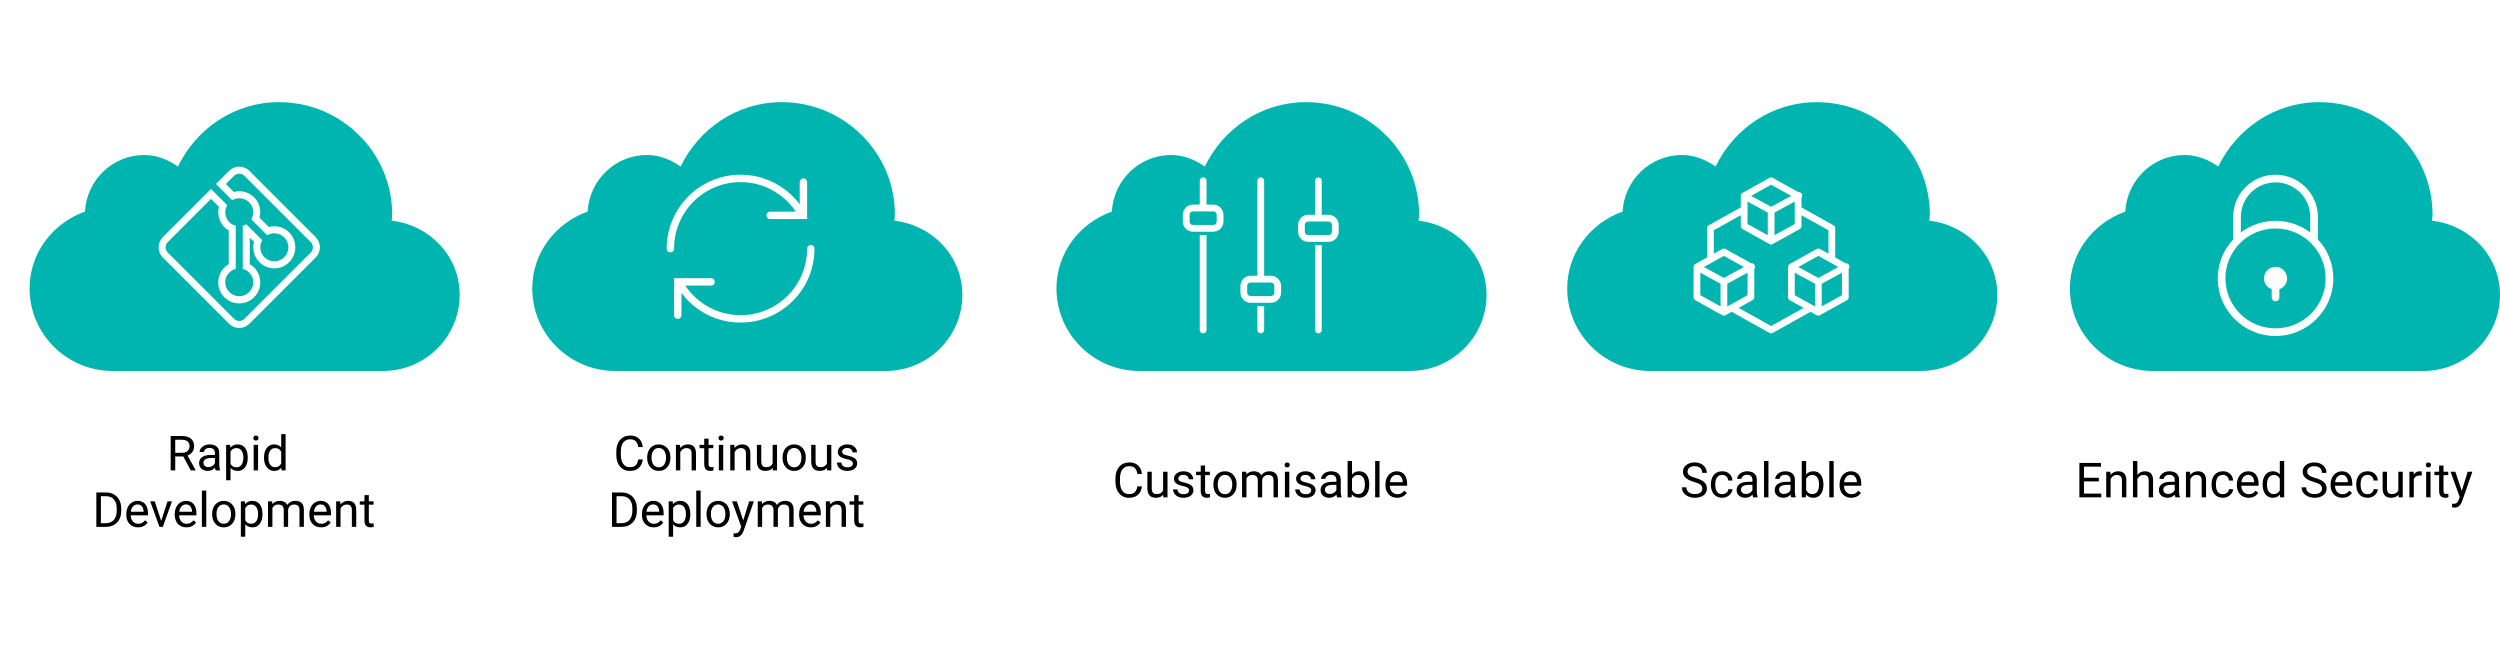 <svg width="930" height="244" viewBox="0 0 930 244" fill="none" xmlns="http://www.w3.org/2000/svg">
<g clip-path="url(#clip0_715_173)">
<g filter="url(#filter0_dd_715_173)">
<path d="M481.8 36C465.112 36 450.988 45.918 444.2 59.932C440.588 57.462 436.4 55.662 431.7 55.662C419.775 55.662 410.262 65.034 409.6 76.715C397.675 80.985 389 92.033 389 105.315C389 122.246 402.85 136 419.9 136H520.5C536.2 136 549 123.289 549 107.698C549 93.237 537.825 81.742 523.7 80.091C523.75 79.321 523.9 78.601 523.9 77.807C523.9 54.77 505 36 481.8 36ZM286.8 36C270.112 36 255.988 45.918 249.2 59.932C245.588 57.462 241.4 55.662 236.7 55.662C224.775 55.662 215.262 65.034 214.6 76.715C202.675 80.985 194 92.033 194 105.315C194 122.246 207.85 136 224.9 136H325.5C341.2 136 354 123.289 354 107.698C354 93.237 342.825 81.742 328.7 80.091C328.75 79.321 328.9 78.601 328.9 77.807C328.9 54.77 310 36 286.8 36ZM99.8 36C83.112 36 68.988 45.918 62.2 59.932C58.588 57.462 54.4 55.662 49.7 55.662C37.775 55.662 28.262 65.034 27.6 76.715C15.675 80.985 7 92.033 7 105.315C7 122.246 20.85 136 37.9 136H138.5C154.2 136 167 123.289 167 107.698C167 93.237 155.825 81.742 141.7 80.091C141.75 79.321 141.9 78.601 141.9 77.807C141.9 54.77 123 36 99.8 36ZM671.8 36C655.112 36 640.988 45.918 634.2 59.932C630.588 57.462 626.4 55.662 621.7 55.662C609.775 55.662 600.262 65.034 599.6 76.715C587.675 80.985 579 92.033 579 105.315C579 122.246 592.85 136 609.9 136H710.5C726.2 136 739 123.289 739 107.698C739 93.237 727.825 81.742 713.7 80.091C713.75 79.321 713.9 78.601 713.9 77.807C713.9 54.77 695 36 671.8 36ZM858.8 36C842.112 36 827.988 45.918 821.2 59.932C817.588 57.462 813.4 55.662 808.7 55.662C796.775 55.662 787.262 65.034 786.6 76.715C774.675 80.985 766 92.033 766 105.315C766 122.246 779.85 136 796.9 136H897.5C913.2 136 926 123.289 926 107.698C926 93.237 914.825 81.742 900.7 80.091C900.75 79.321 900.9 78.601 900.9 77.807C900.9 54.77 882 36 858.8 36Z" fill="#00B5AF"/>
</g>
<path d="M846.5 65C837.81 65 830.733 72.054 830.733 80.714V89.063C827.19 92.885 825 97.969 825 103.57C825 115.39 834.641 124.999 846.5 124.999C858.359 124.999 868 115.389 868 103.57C868 97.968 865.81 92.884 862.267 89.062V80.713C862.267 72.053 855.19 65 846.5 65ZM846.5 67.857C853.644 67.857 859.4 73.594 859.4 80.714V86.474C855.8 83.767 851.343 82.143 846.5 82.143C841.657 82.143 837.2 83.767 833.6 86.473V80.714C833.6 73.594 839.356 67.857 846.5 67.857ZM846.5 85C856.808 85 865.133 93.298 865.133 103.571C865.133 113.845 856.808 122.143 846.5 122.143C836.192 122.143 827.867 113.845 827.867 103.571C827.867 93.298 836.192 85 846.5 85ZM846.5 99.286C844.126 99.286 842.2 101.206 842.2 103.571C842.2 105.43 843.404 106.998 845.067 107.589V110.714C845.081 111.085 845.238 111.436 845.505 111.693C845.772 111.951 846.129 112.094 846.5 112.094C846.871 112.094 847.228 111.951 847.495 111.693C847.762 111.436 847.919 111.085 847.933 110.714V107.589C849.596 106.998 850.8 105.429 850.8 103.571C850.798 102.433 850.343 101.342 849.537 100.538C848.731 99.735 847.638 99.284 846.5 99.286ZM658.626 66.006C658.489 66.036 658.356 66.089 658.234 66.163L648.198 71.757C648.158 71.781 648.12 71.806 648.08 71.835L648.041 71.875L648.001 71.915C647.973 71.939 647.946 71.965 647.923 71.993C647.865 72.053 647.811 72.121 647.767 72.19C647.752 72.215 647.738 72.242 647.727 72.269C647.712 72.294 647.699 72.321 647.688 72.348L647.649 72.387V72.427C647.634 72.452 647.62 72.478 647.609 72.505V72.623C647.595 72.673 647.58 72.727 647.571 72.781C647.561 72.859 647.561 72.939 647.571 73.017V77.153L635.653 83.81C635.46 83.922 635.3 84.083 635.19 84.277C635.08 84.47 635.023 84.69 635.025 84.913V95.785L630.791 98.148L630.635 98.227C630.595 98.251 630.556 98.276 630.517 98.305L630.477 98.345L630.439 98.385C630.41 98.409 630.384 98.435 630.36 98.463C630.294 98.517 630.241 98.584 630.203 98.66C630.188 98.685 630.175 98.712 630.164 98.739C630.149 98.764 630.136 98.791 630.125 98.818L630.085 98.857V98.897C630.07 98.922 630.058 98.948 630.047 98.975V99.093C630.031 99.145 630.017 99.198 630.007 99.251C629.997 99.329 629.997 99.409 630.007 99.487V110.556C630.005 110.779 630.062 110.999 630.172 111.192C630.282 111.386 630.442 111.547 630.635 111.659L640.592 117.213L640.671 117.252L640.71 117.292H640.788L640.828 117.331C640.852 117.346 640.882 117.361 640.906 117.371H641.024L641.063 117.41H641.455C641.563 117.395 641.665 117.37 641.768 117.33H641.808L641.847 117.291C641.874 117.28 641.9 117.267 641.925 117.252L642.043 117.173C642.07 117.162 642.096 117.148 642.121 117.133L644.199 115.992L658.234 123.83C658.621 124.057 659.101 124.057 659.489 123.83L673.524 115.992L675.719 117.212C675.759 117.242 675.797 117.267 675.837 117.292H675.915L675.955 117.331C675.979 117.346 676.008 117.361 676.033 117.371H676.15L676.19 117.41H676.581C676.689 117.395 676.792 117.37 676.895 117.33H676.935L676.973 117.291C677 117.28 677.027 117.267 677.052 117.252L677.17 117.173C677.197 117.162 677.223 117.148 677.248 117.133L687.088 111.659C687.281 111.547 687.44 111.386 687.55 111.192C687.661 110.998 687.717 110.779 687.715 110.556V99.999C688.044 99.6 688.093 99.039 687.838 98.586C687.717 98.365 687.531 98.186 687.306 98.073C687.081 97.96 686.828 97.917 686.578 97.951L682.698 95.785V84.913C682.7 84.69 682.643 84.47 682.533 84.277C682.423 84.083 682.263 83.922 682.07 83.81L670.152 77.153V73.53C670.48 73.131 670.529 72.57 670.275 72.117C670.154 71.896 669.968 71.718 669.743 71.604C669.519 71.491 669.265 71.448 669.015 71.482L659.489 66.164C659.263 66.036 659.003 65.982 658.744 66.007H658.626V66.006ZM658.861 68.724L666.311 72.86L658.861 76.917L651.413 72.86L658.861 68.724ZM650.08 74.987L657.607 79.083V87.513L650.08 83.337V78.256C650.153 78.012 650.153 77.752 650.08 77.508V74.987ZM667.643 74.987V77.507C667.574 77.739 667.574 77.985 667.643 78.217V83.337L660.116 87.513V79.083L667.643 74.987ZM647.571 80.068V84.086C647.569 84.309 647.625 84.528 647.735 84.722C647.846 84.916 648.005 85.077 648.198 85.189L658.234 90.782L658.274 90.822H658.352L658.391 90.861C658.415 90.876 658.445 90.891 658.469 90.901H658.587L658.627 90.94H659.018C659.126 90.925 659.228 90.9 659.332 90.86H659.371L659.411 90.821C659.438 90.81 659.464 90.797 659.489 90.782L659.606 90.703C659.633 90.692 659.66 90.678 659.685 90.663L669.525 85.189C669.718 85.077 669.877 84.916 669.987 84.722C670.098 84.528 670.154 84.309 670.152 84.086V80.068L680.188 85.661V94.367L677.052 92.633C676.826 92.505 676.566 92.451 676.307 92.476H676.189C676.052 92.506 675.919 92.559 675.797 92.633L665.761 98.227C665.734 98.238 665.708 98.252 665.683 98.267C665.654 98.29 665.628 98.317 665.604 98.345L665.565 98.385C665.537 98.409 665.51 98.435 665.487 98.463C665.389 98.567 665.309 98.687 665.252 98.818L665.212 98.857V98.897C665.197 98.922 665.184 98.948 665.173 98.975C665.15 99.065 665.137 99.158 665.134 99.251V110.556C665.132 110.779 665.188 110.998 665.298 111.192C665.409 111.386 665.568 111.547 665.761 111.659L670.936 114.534L658.861 121.27L646.787 114.534L651.961 111.659C652.154 111.547 652.314 111.386 652.424 111.192C652.534 110.999 652.591 110.779 652.589 110.556V99.999C652.917 99.6 652.966 99.039 652.711 98.586C652.59 98.365 652.404 98.186 652.179 98.073C651.954 97.96 651.701 97.917 651.451 97.951L641.925 92.633C641.699 92.505 641.438 92.451 641.18 92.476H641.063C640.926 92.506 640.793 92.559 640.671 92.633L637.534 94.367V85.66L647.571 80.068ZM641.298 95.194L648.747 99.33L641.298 103.387L633.849 99.33L636.672 97.754L636.907 97.636C636.934 97.625 636.961 97.611 636.986 97.596L637.025 97.557C637.052 97.546 637.078 97.532 637.103 97.517L641.298 95.194ZM676.425 95.194L680.737 97.596C680.811 97.646 680.889 97.686 680.972 97.715L683.873 99.33L676.425 103.387L668.975 99.33L676.425 95.194ZM632.516 101.457L640.044 105.553V113.983L632.516 109.807V101.457ZM650.08 101.457V109.807L643.729 113.352H643.689C643.662 113.363 643.636 113.377 643.611 113.392C643.528 113.422 643.449 113.461 643.376 113.51C643.347 113.534 643.321 113.56 643.297 113.589L642.553 113.983V105.553L650.08 101.457ZM667.643 101.457L675.17 105.553V113.983L674.308 113.51L674.268 113.47L674.19 113.431C674.151 113.415 674.112 113.402 674.072 113.391L667.643 109.807V101.457ZM685.206 101.457V109.807L677.679 113.983V105.553L685.206 101.457ZM447.447 66.006C447.393 66.016 447.339 66.03 447.289 66.045C446.703 66.178 446.289 66.705 446.304 67.305V76.121H443.783C441.709 76.121 440 77.828 440 79.9V82.419C440 84.49 441.71 86.197 443.783 86.197H451.348C453.421 86.197 455.13 84.49 455.13 82.419V79.899C455.13 77.829 453.421 76.121 451.348 76.121H448.826V67.305C448.832 67.126 448.8 66.947 448.732 66.781C448.664 66.615 448.561 66.466 448.43 66.343C448.299 66.22 448.144 66.126 447.974 66.068C447.805 66.01 447.626 65.989 447.447 66.006ZM468.882 66.006C468.828 66.016 468.773 66.03 468.724 66.045C468.138 66.178 467.724 66.705 467.739 67.305V102.571H465.217C463.144 102.571 461.435 104.278 461.435 106.35V108.869C461.435 110.939 463.144 112.647 465.217 112.647H472.783C474.856 112.647 476.565 110.94 476.565 108.869V106.349C476.565 104.279 474.856 102.571 472.783 102.571H470.261V67.305C470.267 67.126 470.235 66.947 470.167 66.781C470.099 66.615 469.996 66.466 469.865 66.343C469.734 66.22 469.579 66.126 469.409 66.068C469.24 66.01 469.061 65.989 468.882 66.006ZM490.317 66.006C490.262 66.016 490.208 66.03 490.159 66.045C489.573 66.178 489.159 66.705 489.174 67.305V79.9H486.652C484.579 79.9 482.87 81.607 482.87 83.678V86.198C482.87 88.268 484.579 89.976 486.652 89.976H494.217C496.291 89.976 498 88.269 498 86.197V83.678C498 81.607 496.29 79.9 494.217 79.9H491.696V67.305C491.702 67.126 491.67 66.947 491.602 66.781C491.534 66.615 491.431 66.466 491.3 66.343C491.169 66.22 491.014 66.126 490.844 66.068C490.675 66.01 490.496 65.989 490.317 66.006ZM443.783 78.64H451.348C452.062 78.64 452.608 79.186 452.608 79.9V82.419C452.608 83.132 452.062 83.679 451.348 83.679H443.783C443.068 83.679 442.522 83.132 442.522 82.419V79.899C442.522 79.186 443.069 78.64 443.783 78.64ZM486.653 82.419H494.217C494.932 82.419 495.478 82.965 495.478 83.679V86.197C495.478 86.911 494.932 87.457 494.218 87.457H486.652C485.938 87.457 485.392 86.911 485.392 86.197V83.678C485.392 82.965 485.938 82.418 486.652 82.418L486.653 82.419ZM446.304 87.457V96.037C446.294 96.115 446.294 96.195 446.304 96.273V122.723C446.299 123.176 446.536 123.599 446.93 123.83C447.324 124.057 447.807 124.057 448.2 123.83C448.595 123.599 448.831 123.176 448.826 122.723V96.273C448.836 96.195 448.836 96.115 448.826 96.037V87.457H446.304ZM489.174 91.235V99.815C489.164 99.894 489.164 99.973 489.174 100.052V122.723C489.169 123.176 489.405 123.599 489.799 123.83C490.193 124.057 490.676 124.057 491.07 123.83C491.464 123.599 491.7 123.176 491.696 122.723V100.052C491.706 99.974 491.706 99.894 491.696 99.816V91.236L489.174 91.235ZM465.217 105.09H472.783C473.497 105.09 474.043 105.636 474.043 106.35V108.869C474.043 109.582 473.497 110.129 472.783 110.129H465.217C464.503 110.129 463.957 109.582 463.957 108.869V106.349C463.957 105.636 464.503 105.09 465.217 105.09ZM467.739 113.907V116.19C467.729 116.268 467.729 116.348 467.739 116.426V122.723C467.734 123.176 467.971 123.599 468.365 123.83C468.759 124.057 469.241 124.057 469.635 123.83C470.029 123.599 470.265 123.176 470.261 122.723V116.426C470.271 116.348 470.271 116.268 470.261 116.19V113.907H467.739ZM275.5 65C260.327 65 248 77.327 248 92.5C247.995 92.994 248.253 93.456 248.682 93.708C249.112 93.956 249.638 93.956 250.068 93.708C250.498 93.456 250.755 92.994 250.75 92.5C250.75 78.814 261.814 67.75 275.5 67.75C284.088 67.75 291.624 72.122 296.066 78.75H286.5C286.256 78.747 286.016 78.809 285.804 78.928C285.591 79.048 285.414 79.222 285.291 79.432C285.044 79.862 285.044 80.388 285.291 80.818C285.544 81.248 286.006 81.505 286.5 81.5H300.25V67.75C300.252 67.566 300.217 67.383 300.148 67.213C300.079 67.043 299.976 66.888 299.846 66.758C299.715 66.628 299.561 66.525 299.39 66.456C299.22 66.386 299.037 66.352 298.853 66.354C298.489 66.361 298.143 66.512 297.889 66.774C297.636 67.035 297.496 67.386 297.5 67.75V76.016C292.478 69.33 284.49 65 275.5 65ZM301.603 91.104C301.239 91.111 300.893 91.262 300.639 91.524C300.386 91.785 300.246 92.136 300.25 92.5C300.25 106.186 289.185 117.25 275.5 117.25C266.912 117.25 259.37 112.878 254.934 106.25H264.5C264.994 106.26 265.456 105.998 265.709 105.573C265.956 105.143 265.956 104.612 265.709 104.183C265.585 103.973 265.408 103.8 265.196 103.68C264.983 103.56 264.744 103.498 264.5 103.5H252.737C252.561 103.468 252.382 103.468 252.206 103.5H250.75V117.25C250.745 117.744 251.003 118.206 251.432 118.458C251.862 118.706 252.388 118.706 252.818 118.458C253.248 118.206 253.505 117.744 253.5 117.25V108.979C258.517 115.666 266.509 120 275.5 120C290.673 120 303 107.673 303 92.5C303.002 92.316 302.967 92.133 302.898 91.963C302.829 91.793 302.726 91.638 302.596 91.508C302.465 91.378 302.311 91.275 302.14 91.206C301.97 91.136 301.787 91.102 301.603 91.104ZM89 64.609C89.739 64.609 90.432 64.894 90.951 65.419L115.581 90.049C115.838 90.305 116.041 90.609 116.18 90.944C116.319 91.279 116.391 91.638 116.391 92C116.391 92.362 116.319 92.721 116.18 93.056C116.041 93.391 115.838 93.695 115.581 93.951L90.951 118.581C90.431 119.106 89.739 119.391 89 119.391C88.637 119.393 88.278 119.322 87.943 119.183C87.608 119.044 87.304 118.839 87.049 118.581L62.419 93.951C62.162 93.695 61.959 93.391 61.82 93.056C61.681 92.721 61.609 92.362 61.609 92C61.609 91.638 61.681 91.279 61.82 90.944C61.959 90.609 62.162 90.305 62.419 90.049L78.489 73.979L81.454 76.944C81.097 78.268 81.094 79.662 81.448 80.987C81.801 82.312 82.498 83.52 83.467 84.49C83.95 84.971 84.495 85.386 85.087 85.723V98.283C83.899 98.968 82.912 99.952 82.225 101.139C81.538 102.326 81.176 103.672 81.174 105.043C81.174 109.359 84.684 112.87 89 112.87C93.316 112.87 96.826 109.359 96.826 105.043C96.824 103.672 96.462 102.326 95.775 101.139C95.088 99.952 94.101 98.968 92.913 98.283V88.403L94.498 89.987C94.14 91.311 94.138 92.705 94.491 94.03C94.845 95.355 95.541 96.563 96.51 97.533C97.235 98.262 98.097 98.84 99.047 99.233C99.997 99.627 101.015 99.828 102.043 99.826C103.071 99.829 104.09 99.627 105.04 99.234C105.989 98.84 106.852 98.262 107.577 97.533C110.629 94.481 110.629 89.519 107.577 86.467C106.856 85.741 105.997 85.165 105.052 84.773C104.106 84.381 103.092 84.181 102.069 84.184C101.381 84.184 100.693 84.276 100.031 84.454L96.546 80.969C96.903 79.645 96.906 78.251 96.552 76.926C96.199 75.601 95.502 74.393 94.533 73.423C93.812 72.697 92.953 72.121 92.008 71.73C91.062 71.338 90.048 71.138 89.025 71.141C88.338 71.141 87.65 71.232 86.987 71.411L84.022 68.445L87.049 65.419C87.304 65.161 87.608 64.956 87.943 64.817C88.278 64.678 88.637 64.607 89 64.609ZM89 62C88.295 61.999 87.596 62.137 86.944 62.407C86.293 62.677 85.701 63.074 85.204 63.574L80.334 68.445L86.361 74.473C87.169 74 88.088 73.75 89.025 73.749C90.35 73.749 91.675 74.254 92.689 75.268C94.406 76.985 94.656 79.593 93.479 81.591L99.404 87.516C100.213 87.043 101.132 86.794 102.069 86.793C103.394 86.793 104.719 87.297 105.732 88.311C106.463 89.04 106.96 89.97 107.162 90.982C107.364 91.995 107.261 93.044 106.866 93.998C106.471 94.951 105.802 95.766 104.943 96.34C104.085 96.913 103.075 97.218 102.043 97.217C101.358 97.218 100.679 97.083 100.046 96.821C99.414 96.559 98.839 96.174 98.355 95.689C96.638 93.972 96.388 91.363 97.565 89.361L91.639 83.435C91.216 83.685 90.768 83.868 90.304 83.985V100.01C92.551 100.59 94.217 102.613 94.217 105.043C94.198 106.414 93.64 107.723 92.663 108.686C91.687 109.649 90.371 110.189 88.999 110.189C87.628 110.189 86.312 109.649 85.335 108.686C84.359 107.723 83.801 106.414 83.782 105.043C83.782 102.613 85.449 100.59 87.696 100.01V83.985C86.795 83.761 85.971 83.298 85.311 82.645C83.594 80.928 83.344 78.32 84.521 76.322L78.49 70.29L60.574 88.204C60.075 88.702 59.679 89.294 59.409 89.945C59.139 90.597 58.999 91.295 58.999 92C58.999 92.705 59.139 93.403 59.409 94.055C59.679 94.706 60.075 95.298 60.574 95.796L85.204 120.426C85.701 120.926 86.293 121.323 86.944 121.593C87.596 121.863 88.295 122.001 89 122C89.705 122.001 90.404 121.863 91.055 121.593C91.707 121.323 92.299 120.926 92.796 120.426L117.426 95.796C117.925 95.298 118.321 94.706 118.591 94.055C118.861 93.403 119.001 92.705 119.001 92C119.001 91.295 118.861 90.597 118.591 89.945C118.321 89.294 117.925 88.702 117.426 88.204L92.796 63.574C92.299 63.074 91.707 62.677 91.055 62.407C90.404 62.137 89.705 61.999 89 62Z" fill="white"/>
<path d="M63.489 162.203H67.726C68.686 162.203 69.498 162.35 70.16 162.643C70.828 162.936 71.335 163.369 71.681 163.943C72.032 164.512 72.208 165.212 72.208 166.044C72.208 166.63 72.088 167.166 71.848 167.652C71.613 168.133 71.273 168.543 70.828 168.883C70.389 169.217 69.861 169.466 69.246 169.63L68.772 169.814H64.79L64.772 168.435H67.778C68.388 168.435 68.894 168.329 69.299 168.118C69.703 167.901 70.008 167.611 70.213 167.248C70.418 166.885 70.52 166.483 70.52 166.044C70.52 165.552 70.424 165.121 70.231 164.752C70.037 164.383 69.732 164.099 69.316 163.899C68.906 163.694 68.376 163.592 67.726 163.592H65.186V175H63.489V162.203ZM70.969 175L67.857 169.199L69.624 169.19L72.779 174.895V175H70.969ZM79.942 173.374V168.479C79.942 168.104 79.866 167.778 79.714 167.503C79.567 167.222 79.345 167.005 79.046 166.853C78.747 166.7 78.378 166.624 77.939 166.624C77.528 166.624 77.168 166.694 76.857 166.835C76.553 166.976 76.312 167.16 76.137 167.389C75.967 167.617 75.882 167.863 75.882 168.127H74.256C74.256 167.787 74.344 167.45 74.519 167.116C74.695 166.782 74.947 166.48 75.275 166.211C75.609 165.936 76.008 165.719 76.471 165.561C76.939 165.396 77.461 165.314 78.035 165.314C78.727 165.314 79.336 165.432 79.863 165.666C80.397 165.9 80.812 166.255 81.111 166.729C81.416 167.198 81.568 167.787 81.568 168.496V172.926C81.568 173.242 81.595 173.579 81.647 173.937C81.706 174.294 81.791 174.602 81.902 174.859V175H80.206C80.124 174.812 80.06 174.563 80.013 174.253C79.966 173.937 79.942 173.644 79.942 173.374ZM80.224 169.234L80.241 170.377H78.598C78.135 170.377 77.722 170.415 77.358 170.491C76.995 170.562 76.69 170.67 76.444 170.816C76.198 170.963 76.011 171.147 75.882 171.37C75.753 171.587 75.689 171.842 75.689 172.135C75.689 172.434 75.756 172.706 75.891 172.952C76.025 173.198 76.228 173.395 76.497 173.541C76.772 173.682 77.109 173.752 77.508 173.752C78.006 173.752 78.445 173.646 78.826 173.436C79.207 173.225 79.509 172.967 79.731 172.662C79.96 172.357 80.083 172.062 80.101 171.774L80.795 172.557C80.754 172.803 80.643 173.075 80.461 173.374C80.279 173.673 80.036 173.96 79.731 174.235C79.433 174.505 79.075 174.73 78.659 174.912C78.249 175.088 77.786 175.176 77.27 175.176C76.626 175.176 76.061 175.05 75.574 174.798C75.094 174.546 74.719 174.209 74.449 173.787C74.186 173.359 74.054 172.882 74.054 172.354C74.054 171.845 74.153 171.396 74.353 171.01C74.552 170.617 74.839 170.292 75.214 170.034C75.589 169.771 76.04 169.571 76.567 169.437C77.095 169.302 77.684 169.234 78.334 169.234H80.224ZM85.752 167.318V178.656H84.117V165.49H85.611L85.752 167.318ZM92.159 170.166V170.351C92.159 171.042 92.077 171.684 91.913 172.275C91.749 172.861 91.509 173.371 91.192 173.805C90.882 174.238 90.498 174.575 90.041 174.815C89.584 175.056 89.06 175.176 88.468 175.176C87.864 175.176 87.331 175.076 86.868 174.877C86.405 174.678 86.013 174.388 85.69 174.007C85.368 173.626 85.11 173.169 84.917 172.636C84.73 172.103 84.601 171.502 84.53 170.834V169.85C84.601 169.146 84.732 168.517 84.926 167.96C85.119 167.403 85.374 166.929 85.69 166.536C86.013 166.138 86.402 165.836 86.859 165.631C87.316 165.42 87.844 165.314 88.441 165.314C89.039 165.314 89.569 165.432 90.032 165.666C90.495 165.895 90.885 166.223 91.201 166.65C91.518 167.078 91.755 167.591 91.913 168.188C92.077 168.78 92.159 169.439 92.159 170.166ZM90.524 170.351V170.166C90.524 169.691 90.475 169.246 90.375 168.83C90.275 168.408 90.12 168.039 89.909 167.723C89.704 167.4 89.44 167.148 89.118 166.967C88.796 166.779 88.412 166.686 87.967 166.686C87.557 166.686 87.199 166.756 86.894 166.896C86.596 167.037 86.341 167.228 86.13 167.468C85.919 167.702 85.746 167.972 85.611 168.276C85.482 168.575 85.386 168.886 85.321 169.208V171.484C85.439 171.895 85.603 172.281 85.814 172.645C86.024 173.002 86.306 173.292 86.657 173.515C87.009 173.731 87.451 173.84 87.984 173.84C88.424 173.84 88.802 173.749 89.118 173.567C89.44 173.38 89.704 173.125 89.909 172.803C90.12 172.48 90.275 172.111 90.375 171.695C90.475 171.273 90.524 170.825 90.524 170.351ZM96 165.49V175H94.365V165.49H96ZM94.242 162.968C94.242 162.704 94.321 162.481 94.48 162.3C94.644 162.118 94.884 162.027 95.2 162.027C95.511 162.027 95.748 162.118 95.912 162.3C96.082 162.481 96.167 162.704 96.167 162.968C96.167 163.22 96.082 163.437 95.912 163.618C95.748 163.794 95.511 163.882 95.2 163.882C94.884 163.882 94.644 163.794 94.48 163.618C94.321 163.437 94.242 163.22 94.242 162.968ZM104.604 173.154V161.5H106.239V175H104.745L104.604 173.154ZM98.206 170.351V170.166C98.206 169.439 98.294 168.78 98.47 168.188C98.651 167.591 98.906 167.078 99.234 166.65C99.568 166.223 99.964 165.895 100.421 165.666C100.884 165.432 101.399 165.314 101.968 165.314C102.565 165.314 103.087 165.42 103.532 165.631C103.983 165.836 104.364 166.138 104.675 166.536C104.991 166.929 105.24 167.403 105.422 167.96C105.604 168.517 105.729 169.146 105.8 169.85V170.658C105.735 171.355 105.609 171.982 105.422 172.539C105.24 173.096 104.991 173.57 104.675 173.963C104.364 174.355 103.983 174.657 103.532 174.868C103.081 175.073 102.554 175.176 101.95 175.176C101.394 175.176 100.884 175.056 100.421 174.815C99.964 174.575 99.568 174.238 99.234 173.805C98.906 173.371 98.651 172.861 98.47 172.275C98.294 171.684 98.206 171.042 98.206 170.351ZM99.841 170.166V170.351C99.841 170.825 99.888 171.271 99.981 171.687C100.081 172.103 100.233 172.469 100.438 172.785C100.644 173.102 100.904 173.351 101.221 173.532C101.537 173.708 101.915 173.796 102.354 173.796C102.894 173.796 103.336 173.682 103.682 173.453C104.033 173.225 104.314 172.923 104.525 172.548C104.736 172.173 104.9 171.766 105.018 171.326V169.208C104.947 168.886 104.845 168.575 104.71 168.276C104.581 167.972 104.411 167.702 104.2 167.468C103.995 167.228 103.74 167.037 103.436 166.896C103.137 166.756 102.782 166.686 102.372 166.686C101.927 166.686 101.543 166.779 101.221 166.967C100.904 167.148 100.644 167.4 100.438 167.723C100.233 168.039 100.081 168.408 99.981 168.83C99.888 169.246 99.841 169.691 99.841 170.166ZM39.302 196H36.63L36.648 194.62H39.302C40.216 194.62 40.977 194.43 41.587 194.049C42.196 193.662 42.653 193.123 42.958 192.432C43.269 191.734 43.424 190.92 43.424 189.988V189.206C43.424 188.474 43.336 187.823 43.16 187.255C42.984 186.681 42.727 186.197 42.387 185.805C42.047 185.406 41.631 185.104 41.139 184.899C40.652 184.694 40.093 184.592 39.46 184.592H36.577V183.203H39.46C40.298 183.203 41.062 183.344 41.754 183.625C42.445 183.9 43.04 184.302 43.538 184.829C44.042 185.351 44.429 185.983 44.698 186.728C44.968 187.466 45.102 188.298 45.102 189.224V189.988C45.102 190.914 44.968 191.749 44.698 192.493C44.429 193.231 44.039 193.861 43.529 194.383C43.025 194.904 42.416 195.306 41.701 195.587C40.992 195.862 40.192 196 39.302 196ZM37.535 183.203V196H35.839V183.203H37.535ZM51.352 196.176C50.69 196.176 50.089 196.064 49.55 195.842C49.017 195.613 48.557 195.294 48.17 194.884C47.789 194.474 47.496 193.987 47.291 193.425C47.086 192.862 46.983 192.247 46.983 191.579V191.21C46.983 190.437 47.098 189.748 47.326 189.145C47.555 188.535 47.865 188.02 48.258 187.598C48.65 187.176 49.096 186.856 49.594 186.64C50.092 186.423 50.607 186.314 51.141 186.314C51.82 186.314 52.406 186.432 52.898 186.666C53.397 186.9 53.804 187.229 54.12 187.65C54.437 188.066 54.671 188.559 54.823 189.127C54.976 189.689 55.052 190.305 55.052 190.973V191.702H47.95V190.375H53.426V190.252C53.402 189.83 53.315 189.42 53.162 189.021C53.016 188.623 52.781 188.295 52.459 188.037C52.137 187.779 51.697 187.65 51.141 187.65C50.772 187.65 50.432 187.729 50.121 187.888C49.81 188.04 49.544 188.269 49.321 188.573C49.099 188.878 48.926 189.25 48.803 189.689C48.68 190.129 48.618 190.636 48.618 191.21V191.579C48.618 192.03 48.68 192.455 48.803 192.854C48.932 193.246 49.116 193.592 49.356 193.891C49.602 194.189 49.898 194.424 50.244 194.594C50.596 194.764 50.994 194.849 51.44 194.849C52.014 194.849 52.5 194.731 52.898 194.497C53.297 194.263 53.645 193.949 53.944 193.557L54.929 194.339C54.724 194.649 54.463 194.945 54.147 195.227C53.83 195.508 53.44 195.736 52.977 195.912C52.52 196.088 51.978 196.176 51.352 196.176ZM59.719 194.532L62.32 186.49H63.981L60.562 196H59.473L59.719 194.532ZM57.548 186.49L60.228 194.576L60.413 196H59.323L55.878 186.49H57.548ZM69.369 196.176C68.707 196.176 68.106 196.064 67.567 195.842C67.034 195.613 66.574 195.294 66.188 194.884C65.807 194.474 65.514 193.987 65.309 193.425C65.103 192.862 65.001 192.247 65.001 191.579V191.21C65.001 190.437 65.115 189.748 65.344 189.145C65.572 188.535 65.883 188.02 66.275 187.598C66.668 187.176 67.113 186.856 67.611 186.64C68.109 186.423 68.625 186.314 69.158 186.314C69.838 186.314 70.424 186.432 70.916 186.666C71.414 186.9 71.821 187.229 72.138 187.65C72.454 188.066 72.689 188.559 72.841 189.127C72.993 189.689 73.069 190.305 73.069 190.973V191.702H65.968V190.375H71.443V190.252C71.42 189.83 71.332 189.42 71.18 189.021C71.033 188.623 70.799 188.295 70.477 188.037C70.154 187.779 69.715 187.65 69.158 187.65C68.789 187.65 68.449 187.729 68.139 187.888C67.828 188.04 67.561 188.269 67.339 188.573C67.116 188.878 66.943 189.25 66.82 189.689C66.697 190.129 66.636 190.636 66.636 191.21V191.579C66.636 192.03 66.697 192.455 66.82 192.854C66.949 193.246 67.134 193.592 67.374 193.891C67.62 194.189 67.916 194.424 68.262 194.594C68.613 194.764 69.012 194.849 69.457 194.849C70.031 194.849 70.518 194.731 70.916 194.497C71.314 194.263 71.663 193.949 71.962 193.557L72.946 194.339C72.741 194.649 72.481 194.945 72.164 195.227C71.848 195.508 71.458 195.736 70.995 195.912C70.538 196.088 69.996 196.176 69.369 196.176ZM76.734 182.5V196H75.1V182.5H76.734ZM78.914 191.351V191.148C78.914 190.463 79.014 189.827 79.213 189.241C79.412 188.649 79.699 188.137 80.074 187.703C80.449 187.264 80.903 186.924 81.436 186.684C81.97 186.438 82.567 186.314 83.23 186.314C83.897 186.314 84.498 186.438 85.031 186.684C85.57 186.924 86.027 187.264 86.402 187.703C86.783 188.137 87.073 188.649 87.272 189.241C87.472 189.827 87.571 190.463 87.571 191.148V191.351C87.571 192.036 87.472 192.672 87.272 193.258C87.073 193.844 86.783 194.356 86.402 194.796C86.027 195.229 85.573 195.569 85.04 195.815C84.513 196.056 83.915 196.176 83.247 196.176C82.579 196.176 81.978 196.056 81.445 195.815C80.912 195.569 80.455 195.229 80.074 194.796C79.699 194.356 79.412 193.844 79.213 193.258C79.014 192.672 78.914 192.036 78.914 191.351ZM80.54 191.148V191.351C80.54 191.825 80.596 192.273 80.707 192.695C80.818 193.111 80.985 193.48 81.208 193.803C81.436 194.125 81.721 194.38 82.061 194.567C82.4 194.749 82.796 194.84 83.247 194.84C83.692 194.84 84.082 194.749 84.416 194.567C84.756 194.38 85.037 194.125 85.26 193.803C85.482 193.48 85.649 193.111 85.761 192.695C85.878 192.273 85.936 191.825 85.936 191.351V191.148C85.936 190.68 85.878 190.237 85.761 189.821C85.649 189.399 85.48 189.027 85.251 188.705C85.028 188.377 84.747 188.119 84.407 187.932C84.073 187.744 83.681 187.65 83.23 187.65C82.784 187.65 82.392 187.744 82.052 187.932C81.718 188.119 81.436 188.377 81.208 188.705C80.985 189.027 80.818 189.399 80.707 189.821C80.596 190.237 80.54 190.68 80.54 191.148ZM91.236 188.318V199.656H89.602V186.49H91.096L91.236 188.318ZM97.644 191.166V191.351C97.644 192.042 97.561 192.684 97.397 193.275C97.233 193.861 96.993 194.371 96.677 194.805C96.366 195.238 95.982 195.575 95.525 195.815C95.068 196.056 94.544 196.176 93.952 196.176C93.349 196.176 92.815 196.076 92.353 195.877C91.89 195.678 91.497 195.388 91.175 195.007C90.853 194.626 90.595 194.169 90.401 193.636C90.214 193.103 90.085 192.502 90.015 191.834V190.85C90.085 190.146 90.217 189.517 90.41 188.96C90.603 188.403 90.858 187.929 91.175 187.536C91.497 187.138 91.887 186.836 92.344 186.631C92.801 186.42 93.328 186.314 93.926 186.314C94.523 186.314 95.054 186.432 95.517 186.666C95.98 186.895 96.369 187.223 96.686 187.65C97.002 188.078 97.239 188.591 97.397 189.188C97.561 189.78 97.644 190.439 97.644 191.166ZM96.009 191.351V191.166C96.009 190.691 95.959 190.246 95.859 189.83C95.76 189.408 95.605 189.039 95.394 188.723C95.189 188.4 94.925 188.148 94.603 187.967C94.28 187.779 93.897 187.686 93.451 187.686C93.041 187.686 92.684 187.756 92.379 187.896C92.08 188.037 91.825 188.228 91.614 188.468C91.403 188.702 91.231 188.972 91.096 189.276C90.967 189.575 90.87 189.886 90.806 190.208V192.484C90.923 192.895 91.087 193.281 91.298 193.645C91.509 194.002 91.79 194.292 92.142 194.515C92.493 194.731 92.936 194.84 93.469 194.84C93.908 194.84 94.286 194.749 94.603 194.567C94.925 194.38 95.189 194.125 95.394 193.803C95.605 193.48 95.76 193.111 95.859 192.695C95.959 192.273 96.009 191.825 96.009 191.351ZM101.335 188.38V196H99.7V186.49H101.247L101.335 188.38ZM101.001 190.885L100.245 190.858C100.251 190.208 100.336 189.607 100.5 189.057C100.664 188.5 100.907 188.017 101.229 187.606C101.552 187.196 101.953 186.88 102.434 186.657C102.914 186.429 103.471 186.314 104.104 186.314C104.549 186.314 104.959 186.379 105.334 186.508C105.709 186.631 106.034 186.827 106.31 187.097C106.585 187.366 106.799 187.712 106.951 188.134C107.104 188.556 107.18 189.065 107.18 189.663V196H105.554V189.742C105.554 189.244 105.469 188.846 105.299 188.547C105.135 188.248 104.9 188.031 104.596 187.896C104.291 187.756 103.934 187.686 103.523 187.686C103.043 187.686 102.642 187.771 102.319 187.94C101.997 188.11 101.739 188.345 101.546 188.644C101.353 188.942 101.212 189.285 101.124 189.672C101.042 190.053 101.001 190.457 101.001 190.885ZM107.162 189.988L106.072 190.322C106.078 189.801 106.163 189.3 106.327 188.819C106.497 188.339 106.74 187.911 107.057 187.536C107.379 187.161 107.774 186.865 108.243 186.648C108.712 186.426 109.248 186.314 109.852 186.314C110.361 186.314 110.812 186.382 111.205 186.517C111.604 186.651 111.938 186.859 112.207 187.141C112.482 187.416 112.69 187.771 112.831 188.204C112.972 188.638 113.042 189.153 113.042 189.751V196H111.407V189.733C111.407 189.2 111.322 188.787 111.152 188.494C110.988 188.195 110.754 187.987 110.449 187.87C110.15 187.747 109.793 187.686 109.377 187.686C109.02 187.686 108.703 187.747 108.428 187.87C108.152 187.993 107.921 188.163 107.733 188.38C107.546 188.591 107.402 188.834 107.303 189.109C107.209 189.385 107.162 189.678 107.162 189.988ZM119.449 196.176C118.787 196.176 118.187 196.064 117.647 195.842C117.114 195.613 116.654 195.294 116.268 194.884C115.887 194.474 115.594 193.987 115.389 193.425C115.184 192.862 115.081 192.247 115.081 191.579V191.21C115.081 190.437 115.195 189.748 115.424 189.145C115.652 188.535 115.963 188.02 116.355 187.598C116.748 187.176 117.193 186.856 117.691 186.64C118.189 186.423 118.705 186.314 119.238 186.314C119.918 186.314 120.504 186.432 120.996 186.666C121.494 186.9 121.901 187.229 122.218 187.65C122.534 188.066 122.769 188.559 122.921 189.127C123.073 189.689 123.149 190.305 123.149 190.973V191.702H116.048V190.375H121.523V190.252C121.5 189.83 121.412 189.42 121.26 189.021C121.113 188.623 120.879 188.295 120.557 188.037C120.234 187.779 119.795 187.65 119.238 187.65C118.869 187.65 118.529 187.729 118.219 187.888C117.908 188.04 117.642 188.269 117.419 188.573C117.196 188.878 117.023 189.25 116.9 189.689C116.777 190.129 116.716 190.636 116.716 191.21V191.579C116.716 192.03 116.777 192.455 116.9 192.854C117.029 193.246 117.214 193.592 117.454 193.891C117.7 194.189 117.996 194.424 118.342 194.594C118.693 194.764 119.092 194.849 119.537 194.849C120.111 194.849 120.598 194.731 120.996 194.497C121.395 194.263 121.743 193.949 122.042 193.557L123.026 194.339C122.821 194.649 122.561 194.945 122.244 195.227C121.928 195.508 121.538 195.736 121.075 195.912C120.618 196.088 120.076 196.176 119.449 196.176ZM126.674 188.521V196H125.048V186.49H126.586L126.674 188.521ZM126.287 190.885L125.61 190.858C125.616 190.208 125.713 189.607 125.9 189.057C126.088 188.5 126.352 188.017 126.691 187.606C127.031 187.196 127.436 186.88 127.904 186.657C128.379 186.429 128.903 186.314 129.478 186.314C129.946 186.314 130.368 186.379 130.743 186.508C131.118 186.631 131.438 186.83 131.701 187.105C131.971 187.381 132.176 187.738 132.316 188.178C132.457 188.611 132.527 189.142 132.527 189.769V196H130.893V189.751C130.893 189.253 130.819 188.854 130.673 188.556C130.526 188.251 130.312 188.031 130.031 187.896C129.75 187.756 129.404 187.686 128.994 187.686C128.59 187.686 128.221 187.771 127.887 187.94C127.559 188.11 127.274 188.345 127.034 188.644C126.8 188.942 126.615 189.285 126.48 189.672C126.352 190.053 126.287 190.457 126.287 190.885ZM138.979 186.49V187.738H133.837V186.49H138.979ZM135.577 184.179H137.203V193.645C137.203 193.967 137.253 194.21 137.353 194.374C137.452 194.538 137.581 194.646 137.739 194.699C137.897 194.752 138.067 194.778 138.249 194.778C138.384 194.778 138.524 194.767 138.671 194.743C138.823 194.714 138.938 194.69 139.014 194.673L139.022 196C138.894 196.041 138.724 196.079 138.513 196.114C138.308 196.155 138.059 196.176 137.766 196.176C137.367 196.176 137.001 196.097 136.667 195.938C136.333 195.78 136.066 195.517 135.867 195.147C135.674 194.772 135.577 194.269 135.577 193.636V184.179Z" fill="black"/>
<path d="M237.42 170.931H239.107C239.02 171.739 238.788 172.463 238.413 173.102C238.038 173.74 237.508 174.247 236.822 174.622C236.137 174.991 235.281 175.176 234.256 175.176C233.506 175.176 232.823 175.035 232.208 174.754C231.599 174.473 231.074 174.074 230.635 173.559C230.195 173.037 229.855 172.413 229.615 171.687C229.381 170.954 229.264 170.14 229.264 169.243V167.969C229.264 167.072 229.381 166.261 229.615 165.534C229.855 164.802 230.198 164.175 230.644 163.653C231.095 163.132 231.637 162.73 232.27 162.449C232.902 162.168 233.614 162.027 234.405 162.027C235.372 162.027 236.189 162.209 236.857 162.572C237.525 162.936 238.044 163.439 238.413 164.084C238.788 164.723 239.02 165.464 239.107 166.308H237.42C237.338 165.71 237.186 165.197 236.963 164.77C236.74 164.336 236.424 164.002 236.014 163.768C235.604 163.533 235.067 163.416 234.405 163.416C233.837 163.416 233.336 163.524 232.902 163.741C232.475 163.958 232.114 164.266 231.821 164.664C231.534 165.062 231.317 165.54 231.171 166.097C231.024 166.653 230.951 167.271 230.951 167.951V169.243C230.951 169.87 231.016 170.459 231.145 171.01C231.279 171.561 231.481 172.044 231.751 172.46C232.021 172.876 232.363 173.204 232.779 173.444C233.195 173.679 233.688 173.796 234.256 173.796C234.977 173.796 235.551 173.682 235.979 173.453C236.406 173.225 236.729 172.896 236.945 172.469C237.168 172.041 237.326 171.528 237.42 170.931ZM240.742 170.351V170.148C240.742 169.463 240.842 168.827 241.041 168.241C241.24 167.649 241.527 167.137 241.902 166.703C242.277 166.264 242.731 165.924 243.265 165.684C243.798 165.438 244.396 165.314 245.058 165.314C245.726 165.314 246.326 165.438 246.859 165.684C247.398 165.924 247.855 166.264 248.23 166.703C248.611 167.137 248.901 167.649 249.101 168.241C249.3 168.827 249.399 169.463 249.399 170.148V170.351C249.399 171.036 249.3 171.672 249.101 172.258C248.901 172.844 248.611 173.356 248.23 173.796C247.855 174.229 247.401 174.569 246.868 174.815C246.341 175.056 245.743 175.176 245.075 175.176C244.407 175.176 243.807 175.056 243.273 174.815C242.74 174.569 242.283 174.229 241.902 173.796C241.527 173.356 241.24 172.844 241.041 172.258C240.842 171.672 240.742 171.036 240.742 170.351ZM242.368 170.148V170.351C242.368 170.825 242.424 171.273 242.535 171.695C242.646 172.111 242.813 172.48 243.036 172.803C243.265 173.125 243.549 173.38 243.889 173.567C244.229 173.749 244.624 173.84 245.075 173.84C245.521 173.84 245.91 173.749 246.244 173.567C246.584 173.38 246.865 173.125 247.088 172.803C247.311 172.48 247.478 172.111 247.589 171.695C247.706 171.273 247.765 170.825 247.765 170.351V170.148C247.765 169.68 247.706 169.237 247.589 168.821C247.478 168.399 247.308 168.027 247.079 167.705C246.856 167.377 246.575 167.119 246.235 166.932C245.901 166.744 245.509 166.65 245.058 166.65C244.612 166.65 244.22 166.744 243.88 166.932C243.546 167.119 243.265 167.377 243.036 167.705C242.813 168.027 242.646 168.399 242.535 168.821C242.424 169.237 242.368 169.68 242.368 170.148ZM253.064 167.521V175H251.438V165.49H252.977L253.064 167.521ZM252.678 169.885L252.001 169.858C252.007 169.208 252.104 168.607 252.291 168.057C252.479 167.5 252.742 167.017 253.082 166.606C253.422 166.196 253.826 165.88 254.295 165.657C254.77 165.429 255.294 165.314 255.868 165.314C256.337 165.314 256.759 165.379 257.134 165.508C257.509 165.631 257.828 165.83 258.092 166.105C258.361 166.381 258.566 166.738 258.707 167.178C258.848 167.611 258.918 168.142 258.918 168.769V175H257.283V168.751C257.283 168.253 257.21 167.854 257.063 167.556C256.917 167.251 256.703 167.031 256.422 166.896C256.141 166.756 255.795 166.686 255.385 166.686C254.98 166.686 254.611 166.771 254.277 166.94C253.949 167.11 253.665 167.345 253.425 167.644C253.19 167.942 253.006 168.285 252.871 168.672C252.742 169.053 252.678 169.457 252.678 169.885ZM265.369 165.49V166.738H260.228V165.49H265.369ZM261.968 163.179H263.594V172.645C263.594 172.967 263.644 173.21 263.743 173.374C263.843 173.538 263.972 173.646 264.13 173.699C264.288 173.752 264.458 173.778 264.64 173.778C264.774 173.778 264.915 173.767 265.062 173.743C265.214 173.714 265.328 173.69 265.404 173.673L265.413 175C265.284 175.041 265.114 175.079 264.903 175.114C264.698 175.155 264.449 175.176 264.156 175.176C263.758 175.176 263.392 175.097 263.058 174.938C262.724 174.78 262.457 174.517 262.258 174.147C262.064 173.772 261.968 173.269 261.968 172.636V163.179ZM269.043 165.49V175H267.408V165.49H269.043ZM267.285 162.968C267.285 162.704 267.364 162.481 267.522 162.3C267.687 162.118 267.927 162.027 268.243 162.027C268.554 162.027 268.791 162.118 268.955 162.3C269.125 162.481 269.21 162.704 269.21 162.968C269.21 163.22 269.125 163.437 268.955 163.618C268.791 163.794 268.554 163.882 268.243 163.882C267.927 163.882 267.687 163.794 267.522 163.618C267.364 163.437 267.285 163.22 267.285 162.968ZM273.279 167.521V175H271.653V165.49H273.191L273.279 167.521ZM272.893 169.885L272.216 169.858C272.222 169.208 272.318 168.607 272.506 168.057C272.693 167.5 272.957 167.017 273.297 166.606C273.637 166.196 274.041 165.88 274.51 165.657C274.984 165.429 275.509 165.314 276.083 165.314C276.552 165.314 276.974 165.379 277.349 165.508C277.724 165.631 278.043 165.83 278.307 166.105C278.576 166.381 278.781 166.738 278.922 167.178C279.062 167.611 279.133 168.142 279.133 168.769V175H277.498V168.751C277.498 168.253 277.425 167.854 277.278 167.556C277.132 167.251 276.918 167.031 276.637 166.896C276.355 166.756 276.01 166.686 275.6 166.686C275.195 166.686 274.826 166.771 274.492 166.94C274.164 167.11 273.88 167.345 273.64 167.644C273.405 167.942 273.221 168.285 273.086 168.672C272.957 169.053 272.893 169.457 272.893 169.885ZM287.421 172.803V165.49H289.056V175H287.5L287.421 172.803ZM287.729 170.799L288.405 170.781C288.405 171.414 288.338 172 288.203 172.539C288.074 173.072 287.863 173.535 287.57 173.928C287.277 174.32 286.894 174.628 286.419 174.851C285.944 175.067 285.367 175.176 284.688 175.176C284.225 175.176 283.8 175.108 283.413 174.974C283.032 174.839 282.704 174.631 282.429 174.35C282.153 174.068 281.939 173.702 281.787 173.251C281.641 172.8 281.567 172.258 281.567 171.625V165.49H283.193V171.643C283.193 172.07 283.24 172.425 283.334 172.706C283.434 172.981 283.565 173.201 283.729 173.365C283.899 173.523 284.087 173.635 284.292 173.699C284.503 173.764 284.72 173.796 284.942 173.796C285.634 173.796 286.182 173.664 286.586 173.4C286.99 173.131 287.28 172.771 287.456 172.319C287.638 171.862 287.729 171.355 287.729 170.799ZM291.104 170.351V170.148C291.104 169.463 291.203 168.827 291.402 168.241C291.602 167.649 291.889 167.137 292.264 166.703C292.639 166.264 293.093 165.924 293.626 165.684C294.159 165.438 294.757 165.314 295.419 165.314C296.087 165.314 296.688 165.438 297.221 165.684C297.76 165.924 298.217 166.264 298.592 166.703C298.973 167.137 299.263 167.649 299.462 168.241C299.661 168.827 299.761 169.463 299.761 170.148V170.351C299.761 171.036 299.661 171.672 299.462 172.258C299.263 172.844 298.973 173.356 298.592 173.796C298.217 174.229 297.763 174.569 297.229 174.815C296.702 175.056 296.104 175.176 295.437 175.176C294.769 175.176 294.168 175.056 293.635 174.815C293.102 174.569 292.645 174.229 292.264 173.796C291.889 173.356 291.602 172.844 291.402 172.258C291.203 171.672 291.104 171.036 291.104 170.351ZM292.729 170.148V170.351C292.729 170.825 292.785 171.273 292.896 171.695C293.008 172.111 293.175 172.48 293.397 172.803C293.626 173.125 293.91 173.38 294.25 173.567C294.59 173.749 294.985 173.84 295.437 173.84C295.882 173.84 296.271 173.749 296.605 173.567C296.945 173.38 297.227 173.125 297.449 172.803C297.672 172.48 297.839 172.111 297.95 171.695C298.067 171.273 298.126 170.825 298.126 170.351V170.148C298.126 169.68 298.067 169.237 297.95 168.821C297.839 168.399 297.669 168.027 297.44 167.705C297.218 167.377 296.937 167.119 296.597 166.932C296.263 166.744 295.87 166.65 295.419 166.65C294.974 166.65 294.581 166.744 294.241 166.932C293.907 167.119 293.626 167.377 293.397 167.705C293.175 168.027 293.008 168.399 292.896 168.821C292.785 169.237 292.729 169.68 292.729 170.148ZM307.618 172.803V165.49H309.253V175H307.697L307.618 172.803ZM307.926 170.799L308.603 170.781C308.603 171.414 308.535 172 308.4 172.539C308.271 173.072 308.061 173.535 307.768 173.928C307.475 174.32 307.091 174.628 306.616 174.851C306.142 175.067 305.564 175.176 304.885 175.176C304.422 175.176 303.997 175.108 303.61 174.974C303.229 174.839 302.901 174.631 302.626 174.35C302.351 174.068 302.137 173.702 301.984 173.251C301.838 172.8 301.765 172.258 301.765 171.625V165.49H303.391V171.643C303.391 172.07 303.438 172.425 303.531 172.706C303.631 172.981 303.763 173.201 303.927 173.365C304.097 173.523 304.284 173.635 304.489 173.699C304.7 173.764 304.917 173.796 305.14 173.796C305.831 173.796 306.379 173.664 306.783 173.4C307.188 173.131 307.478 172.771 307.653 172.319C307.835 171.862 307.926 171.355 307.926 170.799ZM317.269 172.478C317.269 172.243 317.216 172.026 317.11 171.827C317.011 171.622 316.803 171.438 316.486 171.273C316.176 171.104 315.707 170.957 315.08 170.834C314.553 170.723 314.075 170.591 313.647 170.438C313.226 170.286 312.865 170.102 312.566 169.885C312.273 169.668 312.048 169.413 311.89 169.12C311.731 168.827 311.652 168.484 311.652 168.092C311.652 167.717 311.734 167.362 311.898 167.028C312.068 166.694 312.306 166.398 312.61 166.141C312.921 165.883 313.293 165.681 313.727 165.534C314.16 165.388 314.644 165.314 315.177 165.314C315.938 165.314 316.589 165.449 317.128 165.719C317.667 165.988 318.08 166.349 318.367 166.8C318.654 167.245 318.798 167.74 318.798 168.285H317.172C317.172 168.021 317.093 167.767 316.935 167.521C316.782 167.269 316.557 167.061 316.258 166.896C315.965 166.732 315.604 166.65 315.177 166.65C314.726 166.65 314.359 166.721 314.078 166.861C313.803 166.996 313.601 167.169 313.472 167.38C313.349 167.591 313.287 167.813 313.287 168.048C313.287 168.224 313.316 168.382 313.375 168.522C313.439 168.657 313.551 168.783 313.709 168.9C313.867 169.012 314.09 169.117 314.377 169.217C314.664 169.316 315.03 169.416 315.476 169.516C316.255 169.691 316.896 169.902 317.4 170.148C317.904 170.395 318.279 170.696 318.525 171.054C318.771 171.411 318.895 171.845 318.895 172.354C318.895 172.771 318.807 173.151 318.631 173.497C318.461 173.843 318.212 174.142 317.884 174.394C317.562 174.64 317.175 174.833 316.724 174.974C316.278 175.108 315.777 175.176 315.221 175.176C314.383 175.176 313.674 175.026 313.094 174.728C312.514 174.429 312.074 174.042 311.775 173.567C311.477 173.093 311.327 172.592 311.327 172.064H312.962C312.985 172.51 313.114 172.864 313.349 173.128C313.583 173.386 313.87 173.57 314.21 173.682C314.55 173.787 314.887 173.84 315.221 173.84C315.666 173.84 316.038 173.781 316.337 173.664C316.642 173.547 316.873 173.386 317.031 173.181C317.189 172.976 317.269 172.741 317.269 172.478ZM231.118 196H228.446L228.464 194.62H231.118C232.032 194.62 232.794 194.43 233.403 194.049C234.013 193.662 234.47 193.123 234.774 192.432C235.085 191.734 235.24 190.92 235.24 189.988V189.206C235.24 188.474 235.152 187.823 234.977 187.255C234.801 186.681 234.543 186.197 234.203 185.805C233.863 185.406 233.447 185.104 232.955 184.899C232.469 184.694 231.909 184.592 231.276 184.592H228.394V183.203H231.276C232.114 183.203 232.879 183.344 233.57 183.625C234.262 183.9 234.856 184.302 235.354 184.829C235.858 185.351 236.245 185.983 236.515 186.728C236.784 187.466 236.919 188.298 236.919 189.224V189.988C236.919 190.914 236.784 191.749 236.515 192.493C236.245 193.231 235.855 193.861 235.346 194.383C234.842 194.904 234.232 195.306 233.518 195.587C232.809 195.862 232.009 196 231.118 196ZM229.352 183.203V196H227.655V183.203H229.352ZM243.168 196.176C242.506 196.176 241.905 196.064 241.366 195.842C240.833 195.613 240.373 195.294 239.986 194.884C239.605 194.474 239.312 193.987 239.107 193.425C238.902 192.862 238.8 192.247 238.8 191.579V191.21C238.8 190.437 238.914 189.748 239.143 189.145C239.371 188.535 239.682 188.02 240.074 187.598C240.467 187.176 240.912 186.856 241.41 186.64C241.908 186.423 242.424 186.314 242.957 186.314C243.637 186.314 244.223 186.432 244.715 186.666C245.213 186.9 245.62 187.229 245.937 187.65C246.253 188.066 246.487 188.559 246.64 189.127C246.792 189.689 246.868 190.305 246.868 190.973V191.702H239.767V190.375H245.242V190.252C245.219 189.83 245.131 189.42 244.979 189.021C244.832 188.623 244.598 188.295 244.275 188.037C243.953 187.779 243.514 187.65 242.957 187.65C242.588 187.65 242.248 187.729 241.938 187.888C241.627 188.04 241.36 188.269 241.138 188.573C240.915 188.878 240.742 189.25 240.619 189.689C240.496 190.129 240.435 190.636 240.435 191.21V191.579C240.435 192.03 240.496 192.455 240.619 192.854C240.748 193.246 240.933 193.592 241.173 193.891C241.419 194.189 241.715 194.424 242.061 194.594C242.412 194.764 242.811 194.849 243.256 194.849C243.83 194.849 244.316 194.731 244.715 194.497C245.113 194.263 245.462 193.949 245.761 193.557L246.745 194.339C246.54 194.649 246.279 194.945 245.963 195.227C245.646 195.508 245.257 195.736 244.794 195.912C244.337 196.088 243.795 196.176 243.168 196.176ZM250.393 188.318V199.656H248.758V186.49H250.252L250.393 188.318ZM256.8 191.166V191.351C256.8 192.042 256.718 192.684 256.554 193.275C256.39 193.861 256.149 194.371 255.833 194.805C255.522 195.238 255.139 195.575 254.682 195.815C254.225 196.056 253.7 196.176 253.108 196.176C252.505 196.176 251.972 196.076 251.509 195.877C251.046 195.678 250.653 195.388 250.331 195.007C250.009 194.626 249.751 194.169 249.558 193.636C249.37 193.103 249.241 192.502 249.171 191.834V190.85C249.241 190.146 249.373 189.517 249.566 188.96C249.76 188.403 250.015 187.929 250.331 187.536C250.653 187.138 251.043 186.836 251.5 186.631C251.957 186.42 252.484 186.314 253.082 186.314C253.68 186.314 254.21 186.432 254.673 186.666C255.136 186.895 255.525 187.223 255.842 187.65C256.158 188.078 256.396 188.591 256.554 189.188C256.718 189.78 256.8 190.439 256.8 191.166ZM255.165 191.351V191.166C255.165 190.691 255.115 190.246 255.016 189.83C254.916 189.408 254.761 189.039 254.55 188.723C254.345 188.4 254.081 188.148 253.759 187.967C253.437 187.779 253.053 187.686 252.607 187.686C252.197 187.686 251.84 187.756 251.535 187.896C251.236 188.037 250.981 188.228 250.771 188.468C250.56 188.702 250.387 188.972 250.252 189.276C250.123 189.575 250.026 189.886 249.962 190.208V192.484C250.079 192.895 250.243 193.281 250.454 193.645C250.665 194.002 250.946 194.292 251.298 194.515C251.649 194.731 252.092 194.84 252.625 194.84C253.064 194.84 253.442 194.749 253.759 194.567C254.081 194.38 254.345 194.125 254.55 193.803C254.761 193.48 254.916 193.111 255.016 192.695C255.115 192.273 255.165 191.825 255.165 191.351ZM260.641 182.5V196H259.006V182.5H260.641ZM262.82 191.351V191.148C262.82 190.463 262.92 189.827 263.119 189.241C263.318 188.649 263.605 188.137 263.98 187.703C264.355 187.264 264.81 186.924 265.343 186.684C265.876 186.438 266.474 186.314 267.136 186.314C267.804 186.314 268.404 186.438 268.938 186.684C269.477 186.924 269.934 187.264 270.309 187.703C270.689 188.137 270.979 188.649 271.179 189.241C271.378 189.827 271.478 190.463 271.478 191.148V191.351C271.478 192.036 271.378 192.672 271.179 193.258C270.979 193.844 270.689 194.356 270.309 194.796C269.934 195.229 269.479 195.569 268.946 195.815C268.419 196.056 267.821 196.176 267.153 196.176C266.485 196.176 265.885 196.056 265.352 195.815C264.818 195.569 264.361 195.229 263.98 194.796C263.605 194.356 263.318 193.844 263.119 193.258C262.92 192.672 262.82 192.036 262.82 191.351ZM264.446 191.148V191.351C264.446 191.825 264.502 192.273 264.613 192.695C264.725 193.111 264.892 193.48 265.114 193.803C265.343 194.125 265.627 194.38 265.967 194.567C266.307 194.749 266.702 194.84 267.153 194.84C267.599 194.84 267.988 194.749 268.322 194.567C268.662 194.38 268.943 194.125 269.166 193.803C269.389 193.48 269.556 193.111 269.667 192.695C269.784 192.273 269.843 191.825 269.843 191.351V191.148C269.843 190.68 269.784 190.237 269.667 189.821C269.556 189.399 269.386 189.027 269.157 188.705C268.935 188.377 268.653 188.119 268.313 187.932C267.979 187.744 267.587 187.65 267.136 187.65C266.69 187.65 266.298 187.744 265.958 187.932C265.624 188.119 265.343 188.377 265.114 188.705C264.892 189.027 264.725 189.399 264.613 189.821C264.502 190.237 264.446 190.68 264.446 191.148ZM276.048 195.016L278.693 186.49H280.434L276.619 197.468C276.531 197.702 276.414 197.954 276.268 198.224C276.127 198.499 275.945 198.76 275.723 199.006C275.5 199.252 275.23 199.451 274.914 199.604C274.604 199.762 274.231 199.841 273.798 199.841C273.669 199.841 273.505 199.823 273.306 199.788C273.106 199.753 272.966 199.724 272.884 199.7L272.875 198.382C272.922 198.388 272.995 198.394 273.095 198.399C273.2 198.411 273.273 198.417 273.314 198.417C273.684 198.417 273.997 198.367 274.255 198.268C274.513 198.174 274.729 198.013 274.905 197.784C275.087 197.562 275.242 197.254 275.371 196.861L276.048 195.016ZM274.105 186.49L276.575 193.873L276.997 195.587L275.828 196.185L272.33 186.49H274.105ZM283.519 188.38V196H281.884V186.49H283.431L283.519 188.38ZM283.185 190.885L282.429 190.858C282.435 190.208 282.52 189.607 282.684 189.057C282.848 188.5 283.091 188.017 283.413 187.606C283.735 187.196 284.137 186.88 284.617 186.657C285.098 186.429 285.654 186.314 286.287 186.314C286.732 186.314 287.143 186.379 287.518 186.508C287.893 186.631 288.218 186.827 288.493 187.097C288.769 187.366 288.982 187.712 289.135 188.134C289.287 188.556 289.363 189.065 289.363 189.663V196H287.737V189.742C287.737 189.244 287.652 188.846 287.482 188.547C287.318 188.248 287.084 188.031 286.779 187.896C286.475 187.756 286.117 187.686 285.707 187.686C285.227 187.686 284.825 187.771 284.503 187.94C284.181 188.11 283.923 188.345 283.729 188.644C283.536 188.942 283.396 189.285 283.308 189.672C283.226 190.053 283.185 190.457 283.185 190.885ZM289.346 189.988L288.256 190.322C288.262 189.801 288.347 189.3 288.511 188.819C288.681 188.339 288.924 187.911 289.24 187.536C289.562 187.161 289.958 186.865 290.427 186.648C290.896 186.426 291.432 186.314 292.035 186.314C292.545 186.314 292.996 186.382 293.389 186.517C293.787 186.651 294.121 186.859 294.391 187.141C294.666 187.416 294.874 187.771 295.015 188.204C295.155 188.638 295.226 189.153 295.226 189.751V196H293.591V189.733C293.591 189.2 293.506 188.787 293.336 188.494C293.172 188.195 292.938 187.987 292.633 187.87C292.334 187.747 291.977 187.686 291.561 187.686C291.203 187.686 290.887 187.747 290.611 187.87C290.336 187.993 290.104 188.163 289.917 188.38C289.729 188.591 289.586 188.834 289.486 189.109C289.393 189.385 289.346 189.678 289.346 189.988ZM301.633 196.176C300.971 196.176 300.37 196.064 299.831 195.842C299.298 195.613 298.838 195.294 298.451 194.884C298.07 194.474 297.777 193.987 297.572 193.425C297.367 192.862 297.265 192.247 297.265 191.579V191.21C297.265 190.437 297.379 189.748 297.607 189.145C297.836 188.535 298.146 188.02 298.539 187.598C298.932 187.176 299.377 186.856 299.875 186.64C300.373 186.423 300.889 186.314 301.422 186.314C302.102 186.314 302.688 186.432 303.18 186.666C303.678 186.9 304.085 187.229 304.401 187.65C304.718 188.066 304.952 188.559 305.104 189.127C305.257 189.689 305.333 190.305 305.333 190.973V191.702H298.231V190.375H303.707V190.252C303.684 189.83 303.596 189.42 303.443 189.021C303.297 188.623 303.062 188.295 302.74 188.037C302.418 187.779 301.979 187.65 301.422 187.65C301.053 187.65 300.713 187.729 300.402 187.888C300.092 188.04 299.825 188.269 299.603 188.573C299.38 188.878 299.207 189.25 299.084 189.689C298.961 190.129 298.899 190.636 298.899 191.21V191.579C298.899 192.03 298.961 192.455 299.084 192.854C299.213 193.246 299.397 193.592 299.638 193.891C299.884 194.189 300.18 194.424 300.525 194.594C300.877 194.764 301.275 194.849 301.721 194.849C302.295 194.849 302.781 194.731 303.18 194.497C303.578 194.263 303.927 193.949 304.226 193.557L305.21 194.339C305.005 194.649 304.744 194.945 304.428 195.227C304.111 195.508 303.722 195.736 303.259 195.912C302.802 196.088 302.26 196.176 301.633 196.176ZM308.857 188.521V196H307.231V186.49H308.77L308.857 188.521ZM308.471 190.885L307.794 190.858C307.8 190.208 307.896 189.607 308.084 189.057C308.271 188.5 308.535 188.017 308.875 187.606C309.215 187.196 309.619 186.88 310.088 186.657C310.562 186.429 311.087 186.314 311.661 186.314C312.13 186.314 312.552 186.379 312.927 186.508C313.302 186.631 313.621 186.83 313.885 187.105C314.154 187.381 314.359 187.738 314.5 188.178C314.641 188.611 314.711 189.142 314.711 189.769V196H313.076V189.751C313.076 189.253 313.003 188.854 312.856 188.556C312.71 188.251 312.496 188.031 312.215 187.896C311.934 187.756 311.588 187.686 311.178 187.686C310.773 187.686 310.404 187.771 310.07 187.94C309.742 188.11 309.458 188.345 309.218 188.644C308.983 188.942 308.799 189.285 308.664 189.672C308.535 190.053 308.471 190.457 308.471 190.885ZM321.162 186.49V187.738H316.021V186.49H321.162ZM317.761 184.179H319.387V193.645C319.387 193.967 319.437 194.21 319.536 194.374C319.636 194.538 319.765 194.646 319.923 194.699C320.081 194.752 320.251 194.778 320.433 194.778C320.567 194.778 320.708 194.767 320.854 194.743C321.007 194.714 321.121 194.69 321.197 194.673L321.206 196C321.077 196.041 320.907 196.079 320.696 196.114C320.491 196.155 320.242 196.176 319.949 196.176C319.551 196.176 319.185 196.097 318.851 195.938C318.517 195.78 318.25 195.517 318.051 195.147C317.857 194.772 317.761 194.269 317.761 193.636V184.179Z" fill="black"/>
<path d="M423.104 180.931H424.791C424.703 181.739 424.472 182.463 424.097 183.102C423.722 183.74 423.191 184.247 422.506 184.622C421.82 184.991 420.965 185.176 419.939 185.176C419.189 185.176 418.507 185.035 417.892 184.754C417.282 184.473 416.758 184.074 416.318 183.559C415.879 183.037 415.539 182.413 415.299 181.687C415.064 180.954 414.947 180.14 414.947 179.243V177.969C414.947 177.072 415.064 176.261 415.299 175.534C415.539 174.802 415.882 174.175 416.327 173.653C416.778 173.132 417.32 172.73 417.953 172.449C418.586 172.168 419.298 172.027 420.089 172.027C421.056 172.027 421.873 172.209 422.541 172.572C423.209 172.936 423.728 173.439 424.097 174.084C424.472 174.723 424.703 175.464 424.791 176.308H423.104C423.021 175.71 422.869 175.197 422.646 174.77C422.424 174.336 422.107 174.002 421.697 173.768C421.287 173.533 420.751 173.416 420.089 173.416C419.521 173.416 419.02 173.524 418.586 173.741C418.158 173.958 417.798 174.266 417.505 174.664C417.218 175.062 417.001 175.54 416.854 176.097C416.708 176.653 416.635 177.271 416.635 177.951V179.243C416.635 179.87 416.699 180.459 416.828 181.01C416.963 181.561 417.165 182.044 417.435 182.46C417.704 182.876 418.047 183.204 418.463 183.444C418.879 183.679 419.371 183.796 419.939 183.796C420.66 183.796 421.234 183.682 421.662 183.453C422.09 183.225 422.412 182.896 422.629 182.469C422.852 182.041 423.01 181.528 423.104 180.931ZM432.675 182.803V175.49H434.31V185H432.754L432.675 182.803ZM432.982 180.799L433.659 180.781C433.659 181.414 433.592 182 433.457 182.539C433.328 183.072 433.117 183.535 432.824 183.928C432.531 184.32 432.147 184.628 431.673 184.851C431.198 185.067 430.621 185.176 429.941 185.176C429.479 185.176 429.054 185.108 428.667 184.974C428.286 184.839 427.958 184.631 427.683 184.35C427.407 184.068 427.193 183.702 427.041 183.251C426.895 182.8 426.821 182.258 426.821 181.625V175.49H428.447V181.643C428.447 182.07 428.494 182.425 428.588 182.706C428.688 182.981 428.819 183.201 428.983 183.365C429.153 183.523 429.341 183.635 429.546 183.699C429.757 183.764 429.974 183.796 430.196 183.796C430.888 183.796 431.436 183.664 431.84 183.4C432.244 183.131 432.534 182.771 432.71 182.319C432.892 181.862 432.982 181.355 432.982 180.799ZM442.325 182.478C442.325 182.243 442.272 182.026 442.167 181.827C442.067 181.622 441.859 181.438 441.543 181.273C441.232 181.104 440.764 180.957 440.137 180.834C439.609 180.723 439.132 180.591 438.704 180.438C438.282 180.286 437.922 180.102 437.623 179.885C437.33 179.668 437.104 179.413 436.946 179.12C436.788 178.827 436.709 178.484 436.709 178.092C436.709 177.717 436.791 177.362 436.955 177.028C437.125 176.694 437.362 176.398 437.667 176.141C437.978 175.883 438.35 175.681 438.783 175.534C439.217 175.388 439.7 175.314 440.233 175.314C440.995 175.314 441.646 175.449 442.185 175.719C442.724 175.988 443.137 176.349 443.424 176.8C443.711 177.245 443.854 177.74 443.854 178.285H442.229C442.229 178.021 442.149 177.767 441.991 177.521C441.839 177.269 441.613 177.061 441.314 176.896C441.021 176.732 440.661 176.65 440.233 176.65C439.782 176.65 439.416 176.721 439.135 176.861C438.859 176.996 438.657 177.169 438.528 177.38C438.405 177.591 438.344 177.813 438.344 178.048C438.344 178.224 438.373 178.382 438.432 178.522C438.496 178.657 438.607 178.783 438.766 178.9C438.924 179.012 439.146 179.117 439.434 179.217C439.721 179.316 440.087 179.416 440.532 179.516C441.312 179.691 441.953 179.902 442.457 180.148C442.961 180.395 443.336 180.696 443.582 181.054C443.828 181.411 443.951 181.845 443.951 182.354C443.951 182.771 443.863 183.151 443.688 183.497C443.518 183.843 443.269 184.142 442.94 184.394C442.618 184.64 442.231 184.833 441.78 184.974C441.335 185.108 440.834 185.176 440.277 185.176C439.439 185.176 438.73 185.026 438.15 184.728C437.57 184.429 437.131 184.042 436.832 183.567C436.533 183.093 436.384 182.592 436.384 182.064H438.019C438.042 182.51 438.171 182.864 438.405 183.128C438.64 183.386 438.927 183.57 439.267 183.682C439.606 183.787 439.943 183.84 440.277 183.84C440.723 183.84 441.095 183.781 441.394 183.664C441.698 183.547 441.93 183.386 442.088 183.181C442.246 182.976 442.325 182.741 442.325 182.478ZM450.068 175.49V176.738H444.927V175.49H450.068ZM446.667 173.179H448.293V182.645C448.293 182.967 448.343 183.21 448.442 183.374C448.542 183.538 448.671 183.646 448.829 183.699C448.987 183.752 449.157 183.778 449.339 183.778C449.474 183.778 449.614 183.767 449.761 183.743C449.913 183.714 450.027 183.69 450.104 183.673L450.112 185C449.983 185.041 449.813 185.079 449.603 185.114C449.397 185.155 449.148 185.176 448.855 185.176C448.457 185.176 448.091 185.097 447.757 184.938C447.423 184.78 447.156 184.517 446.957 184.147C446.764 183.772 446.667 183.269 446.667 182.636V173.179ZM451.369 180.351V180.148C451.369 179.463 451.469 178.827 451.668 178.241C451.867 177.649 452.154 177.137 452.529 176.703C452.904 176.264 453.358 175.924 453.892 175.684C454.425 175.438 455.022 175.314 455.685 175.314C456.353 175.314 456.953 175.438 457.486 175.684C458.025 175.924 458.482 176.264 458.857 176.703C459.238 177.137 459.528 177.649 459.728 178.241C459.927 178.827 460.026 179.463 460.026 180.148V180.351C460.026 181.036 459.927 181.672 459.728 182.258C459.528 182.844 459.238 183.356 458.857 183.796C458.482 184.229 458.028 184.569 457.495 184.815C456.968 185.056 456.37 185.176 455.702 185.176C455.034 185.176 454.434 185.056 453.9 184.815C453.367 184.569 452.91 184.229 452.529 183.796C452.154 183.356 451.867 182.844 451.668 182.258C451.469 181.672 451.369 181.036 451.369 180.351ZM452.995 180.148V180.351C452.995 180.825 453.051 181.273 453.162 181.695C453.273 182.111 453.44 182.48 453.663 182.803C453.892 183.125 454.176 183.38 454.516 183.567C454.855 183.749 455.251 183.84 455.702 183.84C456.147 183.84 456.537 183.749 456.871 183.567C457.211 183.38 457.492 183.125 457.715 182.803C457.938 182.48 458.104 182.111 458.216 181.695C458.333 181.273 458.392 180.825 458.392 180.351V180.148C458.392 179.68 458.333 179.237 458.216 178.821C458.104 178.399 457.935 178.027 457.706 177.705C457.483 177.377 457.202 177.119 456.862 176.932C456.528 176.744 456.136 176.65 455.685 176.65C455.239 176.65 454.847 176.744 454.507 176.932C454.173 177.119 453.892 177.377 453.663 177.705C453.44 178.027 453.273 178.399 453.162 178.821C453.051 179.237 452.995 179.68 452.995 180.148ZM463.683 177.38V185H462.048V175.49H463.595L463.683 177.38ZM463.349 179.885L462.593 179.858C462.599 179.208 462.684 178.607 462.848 178.057C463.012 177.5 463.255 177.017 463.577 176.606C463.899 176.196 464.301 175.88 464.781 175.657C465.262 175.429 465.818 175.314 466.451 175.314C466.896 175.314 467.307 175.379 467.682 175.508C468.057 175.631 468.382 175.827 468.657 176.097C468.933 176.366 469.146 176.712 469.299 177.134C469.451 177.556 469.527 178.065 469.527 178.663V185H467.901V178.742C467.901 178.244 467.816 177.846 467.646 177.547C467.482 177.248 467.248 177.031 466.943 176.896C466.639 176.756 466.281 176.686 465.871 176.686C465.391 176.686 464.989 176.771 464.667 176.94C464.345 177.11 464.087 177.345 463.894 177.644C463.7 177.942 463.56 178.285 463.472 178.672C463.39 179.053 463.349 179.457 463.349 179.885ZM469.51 178.988L468.42 179.322C468.426 178.801 468.511 178.3 468.675 177.819C468.845 177.339 469.088 176.911 469.404 176.536C469.727 176.161 470.122 175.865 470.591 175.648C471.06 175.426 471.596 175.314 472.199 175.314C472.709 175.314 473.16 175.382 473.553 175.517C473.951 175.651 474.285 175.859 474.555 176.141C474.83 176.416 475.038 176.771 475.179 177.204C475.319 177.638 475.39 178.153 475.39 178.751V185H473.755V178.733C473.755 178.2 473.67 177.787 473.5 177.494C473.336 177.195 473.102 176.987 472.797 176.87C472.498 176.747 472.141 176.686 471.725 176.686C471.367 176.686 471.051 176.747 470.775 176.87C470.5 176.993 470.269 177.163 470.081 177.38C469.894 177.591 469.75 177.834 469.65 178.109C469.557 178.385 469.51 178.678 469.51 178.988ZM479.617 175.49V185H477.982V175.49H479.617ZM477.859 172.968C477.859 172.704 477.938 172.481 478.097 172.3C478.261 172.118 478.501 172.027 478.817 172.027C479.128 172.027 479.365 172.118 479.529 172.3C479.699 172.481 479.784 172.704 479.784 172.968C479.784 173.22 479.699 173.437 479.529 173.618C479.365 173.794 479.128 173.882 478.817 173.882C478.501 173.882 478.261 173.794 478.097 173.618C477.938 173.437 477.859 173.22 477.859 172.968ZM487.765 182.478C487.765 182.243 487.712 182.026 487.606 181.827C487.507 181.622 487.299 181.438 486.982 181.273C486.672 181.104 486.203 180.957 485.576 180.834C485.049 180.723 484.571 180.591 484.144 180.438C483.722 180.286 483.361 180.102 483.062 179.885C482.77 179.668 482.544 179.413 482.386 179.12C482.228 178.827 482.148 178.484 482.148 178.092C482.148 177.717 482.23 177.362 482.395 177.028C482.564 176.694 482.802 176.398 483.106 176.141C483.417 175.883 483.789 175.681 484.223 175.534C484.656 175.388 485.14 175.314 485.673 175.314C486.435 175.314 487.085 175.449 487.624 175.719C488.163 175.988 488.576 176.349 488.863 176.8C489.15 177.245 489.294 177.74 489.294 178.285H487.668C487.668 178.021 487.589 177.767 487.431 177.521C487.278 177.269 487.053 177.061 486.754 176.896C486.461 176.732 486.101 176.65 485.673 176.65C485.222 176.65 484.855 176.721 484.574 176.861C484.299 176.996 484.097 177.169 483.968 177.38C483.845 177.591 483.783 177.813 483.783 178.048C483.783 178.224 483.812 178.382 483.871 178.522C483.936 178.657 484.047 178.783 484.205 178.9C484.363 179.012 484.586 179.117 484.873 179.217C485.16 179.316 485.526 179.416 485.972 179.516C486.751 179.691 487.393 179.902 487.896 180.148C488.4 180.395 488.775 180.696 489.021 181.054C489.268 181.411 489.391 181.845 489.391 182.354C489.391 182.771 489.303 183.151 489.127 183.497C488.957 183.843 488.708 184.142 488.38 184.394C488.058 184.64 487.671 184.833 487.22 184.974C486.774 185.108 486.273 185.176 485.717 185.176C484.879 185.176 484.17 185.026 483.59 184.728C483.01 184.429 482.57 184.042 482.271 183.567C481.973 183.093 481.823 182.592 481.823 182.064H483.458C483.481 182.51 483.61 182.864 483.845 183.128C484.079 183.386 484.366 183.57 484.706 183.682C485.046 183.787 485.383 183.84 485.717 183.84C486.162 183.84 486.534 183.781 486.833 183.664C487.138 183.547 487.369 183.386 487.527 183.181C487.686 182.976 487.765 182.741 487.765 182.478ZM497.134 183.374V178.479C497.134 178.104 497.058 177.778 496.905 177.503C496.759 177.222 496.536 177.005 496.237 176.853C495.938 176.7 495.569 176.624 495.13 176.624C494.72 176.624 494.359 176.694 494.049 176.835C493.744 176.976 493.504 177.16 493.328 177.389C493.158 177.617 493.073 177.863 493.073 178.127H491.447C491.447 177.787 491.535 177.45 491.711 177.116C491.887 176.782 492.139 176.48 492.467 176.211C492.801 175.936 493.199 175.719 493.662 175.561C494.131 175.396 494.652 175.314 495.227 175.314C495.918 175.314 496.527 175.432 497.055 175.666C497.588 175.9 498.004 176.255 498.303 176.729C498.607 177.198 498.76 177.787 498.76 178.496V182.926C498.76 183.242 498.786 183.579 498.839 183.937C498.897 184.294 498.982 184.602 499.094 184.859V185H497.397C497.315 184.812 497.251 184.563 497.204 184.253C497.157 183.937 497.134 183.644 497.134 183.374ZM497.415 179.234L497.433 180.377H495.789C495.326 180.377 494.913 180.415 494.55 180.491C494.187 180.562 493.882 180.67 493.636 180.816C493.39 180.963 493.202 181.147 493.073 181.37C492.944 181.587 492.88 181.842 492.88 182.135C492.88 182.434 492.947 182.706 493.082 182.952C493.217 183.198 493.419 183.395 493.688 183.541C493.964 183.682 494.301 183.752 494.699 183.752C495.197 183.752 495.637 183.646 496.018 183.436C496.398 183.225 496.7 182.967 496.923 182.662C497.151 182.357 497.274 182.062 497.292 181.774L497.986 182.557C497.945 182.803 497.834 183.075 497.652 183.374C497.471 183.673 497.228 183.96 496.923 184.235C496.624 184.505 496.267 184.73 495.851 184.912C495.44 185.088 494.978 185.176 494.462 185.176C493.817 185.176 493.252 185.05 492.766 184.798C492.285 184.546 491.91 184.209 491.641 183.787C491.377 183.359 491.245 182.882 491.245 182.354C491.245 181.845 491.345 181.396 491.544 181.01C491.743 180.617 492.03 180.292 492.405 180.034C492.78 179.771 493.231 179.571 493.759 179.437C494.286 179.302 494.875 179.234 495.525 179.234H497.415ZM501.309 171.5H502.943V183.154L502.803 185H501.309V171.5ZM509.368 180.166V180.351C509.368 181.042 509.286 181.684 509.122 182.275C508.958 182.861 508.718 183.371 508.401 183.805C508.085 184.238 507.698 184.575 507.241 184.815C506.784 185.056 506.26 185.176 505.668 185.176C505.064 185.176 504.534 185.073 504.077 184.868C503.626 184.657 503.245 184.355 502.935 183.963C502.624 183.57 502.375 183.096 502.188 182.539C502.006 181.982 501.88 181.355 501.81 180.658V179.85C501.88 179.146 502.006 178.517 502.188 177.96C502.375 177.403 502.624 176.929 502.935 176.536C503.245 176.138 503.626 175.836 504.077 175.631C504.528 175.42 505.053 175.314 505.65 175.314C506.248 175.314 506.778 175.432 507.241 175.666C507.704 175.895 508.091 176.223 508.401 176.65C508.718 177.078 508.958 177.591 509.122 178.188C509.286 178.78 509.368 179.439 509.368 180.166ZM507.733 180.351V180.166C507.733 179.691 507.689 179.246 507.602 178.83C507.514 178.408 507.373 178.039 507.18 177.723C506.986 177.4 506.731 177.148 506.415 176.967C506.099 176.779 505.709 176.686 505.246 176.686C504.836 176.686 504.479 176.756 504.174 176.896C503.875 177.037 503.62 177.228 503.409 177.468C503.198 177.702 503.025 177.972 502.891 178.276C502.762 178.575 502.665 178.886 502.601 179.208V181.326C502.694 181.736 502.847 182.132 503.058 182.513C503.274 182.888 503.562 183.195 503.919 183.436C504.282 183.676 504.73 183.796 505.264 183.796C505.703 183.796 506.078 183.708 506.389 183.532C506.705 183.351 506.96 183.102 507.153 182.785C507.353 182.469 507.499 182.103 507.593 181.687C507.687 181.271 507.733 180.825 507.733 180.351ZM513.191 171.5V185H511.557V171.5H513.191ZM519.748 185.176C519.086 185.176 518.485 185.064 517.946 184.842C517.413 184.613 516.953 184.294 516.566 183.884C516.186 183.474 515.893 182.987 515.688 182.425C515.482 181.862 515.38 181.247 515.38 180.579V180.21C515.38 179.437 515.494 178.748 515.723 178.145C515.951 177.535 516.262 177.02 516.654 176.598C517.047 176.176 517.492 175.856 517.99 175.64C518.488 175.423 519.004 175.314 519.537 175.314C520.217 175.314 520.803 175.432 521.295 175.666C521.793 175.9 522.2 176.229 522.517 176.65C522.833 177.066 523.067 177.559 523.22 178.127C523.372 178.689 523.448 179.305 523.448 179.973V180.702H516.347V179.375H521.822V179.252C521.799 178.83 521.711 178.42 521.559 178.021C521.412 177.623 521.178 177.295 520.855 177.037C520.533 176.779 520.094 176.65 519.537 176.65C519.168 176.65 518.828 176.729 518.518 176.888C518.207 177.04 517.94 177.269 517.718 177.573C517.495 177.878 517.322 178.25 517.199 178.689C517.076 179.129 517.015 179.636 517.015 180.21V180.579C517.015 181.03 517.076 181.455 517.199 181.854C517.328 182.246 517.513 182.592 517.753 182.891C517.999 183.189 518.295 183.424 518.641 183.594C518.992 183.764 519.391 183.849 519.836 183.849C520.41 183.849 520.896 183.731 521.295 183.497C521.693 183.263 522.042 182.949 522.341 182.557L523.325 183.339C523.12 183.649 522.859 183.945 522.543 184.227C522.227 184.508 521.837 184.736 521.374 184.912C520.917 185.088 520.375 185.176 519.748 185.176Z" fill="black"/>
<path d="M633.257 181.766C633.257 181.467 633.21 181.203 633.116 180.975C633.028 180.74 632.87 180.529 632.642 180.342C632.419 180.154 632.108 179.976 631.71 179.806C631.317 179.636 630.819 179.463 630.216 179.287C629.583 179.1 629.012 178.892 628.502 178.663C627.992 178.429 627.556 178.162 627.192 177.863C626.829 177.564 626.551 177.222 626.357 176.835C626.164 176.448 626.067 176.006 626.067 175.508C626.067 175.01 626.17 174.55 626.375 174.128C626.58 173.706 626.873 173.34 627.254 173.029C627.641 172.713 628.101 172.467 628.634 172.291C629.167 172.115 629.762 172.027 630.418 172.027C631.379 172.027 632.193 172.212 632.861 172.581C633.535 172.944 634.048 173.422 634.399 174.014C634.751 174.6 634.927 175.227 634.927 175.895H633.239C633.239 175.414 633.137 174.989 632.932 174.62C632.727 174.245 632.416 173.952 632 173.741C631.584 173.524 631.057 173.416 630.418 173.416C629.814 173.416 629.316 173.507 628.924 173.688C628.531 173.87 628.238 174.116 628.045 174.427C627.857 174.737 627.764 175.092 627.764 175.49C627.764 175.76 627.819 176.006 627.931 176.229C628.048 176.445 628.227 176.647 628.467 176.835C628.713 177.022 629.023 177.195 629.398 177.354C629.779 177.512 630.233 177.664 630.761 177.811C631.487 178.016 632.114 178.244 632.642 178.496C633.169 178.748 633.603 179.032 633.942 179.349C634.288 179.659 634.543 180.014 634.707 180.412C634.877 180.805 634.962 181.25 634.962 181.748C634.962 182.27 634.856 182.741 634.646 183.163C634.435 183.585 634.133 183.945 633.74 184.244C633.348 184.543 632.876 184.774 632.325 184.938C631.78 185.097 631.171 185.176 630.497 185.176C629.905 185.176 629.322 185.094 628.748 184.93C628.18 184.766 627.661 184.52 627.192 184.191C626.729 183.863 626.357 183.459 626.076 182.979C625.801 182.492 625.663 181.93 625.663 181.291H627.351C627.351 181.73 627.436 182.108 627.605 182.425C627.775 182.735 628.007 182.993 628.3 183.198C628.599 183.403 628.936 183.556 629.311 183.655C629.691 183.749 630.087 183.796 630.497 183.796C631.089 183.796 631.59 183.714 632 183.55C632.41 183.386 632.721 183.151 632.932 182.847C633.148 182.542 633.257 182.182 633.257 181.766ZM640.684 183.84C641.07 183.84 641.428 183.761 641.756 183.603C642.084 183.444 642.354 183.228 642.564 182.952C642.775 182.671 642.896 182.352 642.925 181.994H644.472C644.442 182.557 644.252 183.081 643.9 183.567C643.555 184.048 643.101 184.438 642.538 184.736C641.976 185.029 641.357 185.176 640.684 185.176C639.969 185.176 639.345 185.05 638.812 184.798C638.284 184.546 637.845 184.2 637.493 183.761C637.147 183.321 636.887 182.817 636.711 182.249C636.541 181.675 636.456 181.068 636.456 180.43V180.061C636.456 179.422 636.541 178.818 636.711 178.25C636.887 177.676 637.147 177.169 637.493 176.729C637.845 176.29 638.284 175.944 638.812 175.692C639.345 175.44 639.969 175.314 640.684 175.314C641.428 175.314 642.078 175.467 642.635 175.771C643.191 176.07 643.628 176.48 643.944 177.002C644.267 177.518 644.442 178.104 644.472 178.76H642.925C642.896 178.367 642.784 178.013 642.591 177.696C642.403 177.38 642.146 177.128 641.817 176.94C641.495 176.747 641.117 176.65 640.684 176.65C640.186 176.65 639.767 176.75 639.427 176.949C639.093 177.143 638.826 177.406 638.627 177.74C638.434 178.068 638.293 178.435 638.205 178.839C638.123 179.237 638.082 179.645 638.082 180.061V180.43C638.082 180.846 638.123 181.256 638.205 181.66C638.287 182.064 638.425 182.431 638.618 182.759C638.817 183.087 639.084 183.351 639.418 183.55C639.758 183.743 640.18 183.84 640.684 183.84ZM651.907 183.374V178.479C651.907 178.104 651.831 177.778 651.679 177.503C651.532 177.222 651.31 177.005 651.011 176.853C650.712 176.7 650.343 176.624 649.903 176.624C649.493 176.624 649.133 176.694 648.822 176.835C648.518 176.976 648.277 177.16 648.102 177.389C647.932 177.617 647.847 177.863 647.847 178.127H646.221C646.221 177.787 646.309 177.45 646.484 177.116C646.66 176.782 646.912 176.48 647.24 176.211C647.574 175.936 647.973 175.719 648.436 175.561C648.904 175.396 649.426 175.314 650 175.314C650.691 175.314 651.301 175.432 651.828 175.666C652.361 175.9 652.777 176.255 653.076 176.729C653.381 177.198 653.533 177.787 653.533 178.496V182.926C653.533 183.242 653.56 183.579 653.612 183.937C653.671 184.294 653.756 184.602 653.867 184.859V185H652.171C652.089 184.812 652.024 184.563 651.978 184.253C651.931 183.937 651.907 183.644 651.907 183.374ZM652.188 179.234L652.206 180.377H650.562C650.1 180.377 649.687 180.415 649.323 180.491C648.96 180.562 648.655 180.67 648.409 180.816C648.163 180.963 647.976 181.147 647.847 181.37C647.718 181.587 647.653 181.842 647.653 182.135C647.653 182.434 647.721 182.706 647.855 182.952C647.99 183.198 648.192 183.395 648.462 183.541C648.737 183.682 649.074 183.752 649.473 183.752C649.971 183.752 650.41 183.646 650.791 183.436C651.172 183.225 651.474 182.967 651.696 182.662C651.925 182.357 652.048 182.062 652.065 181.774L652.76 182.557C652.719 182.803 652.607 183.075 652.426 183.374C652.244 183.673 652.001 183.96 651.696 184.235C651.397 184.505 651.04 184.73 650.624 184.912C650.214 185.088 649.751 185.176 649.235 185.176C648.591 185.176 648.025 185.05 647.539 184.798C647.059 184.546 646.684 184.209 646.414 183.787C646.15 183.359 646.019 182.882 646.019 182.354C646.019 181.845 646.118 181.396 646.317 181.01C646.517 180.617 646.804 180.292 647.179 180.034C647.554 179.771 648.005 179.571 648.532 179.437C649.06 179.302 649.648 179.234 650.299 179.234H652.188ZM657.857 171.5V185H656.223V171.5H657.857ZM666.075 183.374V178.479C666.075 178.104 665.999 177.778 665.847 177.503C665.7 177.222 665.478 177.005 665.179 176.853C664.88 176.7 664.511 176.624 664.071 176.624C663.661 176.624 663.301 176.694 662.99 176.835C662.686 176.976 662.445 177.16 662.27 177.389C662.1 177.617 662.015 177.863 662.015 178.127H660.389C660.389 177.787 660.477 177.45 660.652 177.116C660.828 176.782 661.08 176.48 661.408 176.211C661.742 175.936 662.141 175.719 662.604 175.561C663.072 175.396 663.594 175.314 664.168 175.314C664.859 175.314 665.469 175.432 665.996 175.666C666.529 175.9 666.945 176.255 667.244 176.729C667.549 177.198 667.701 177.787 667.701 178.496V182.926C667.701 183.242 667.728 183.579 667.78 183.937C667.839 184.294 667.924 184.602 668.035 184.859V185H666.339C666.257 184.812 666.192 184.563 666.146 184.253C666.099 183.937 666.075 183.644 666.075 183.374ZM666.356 179.234L666.374 180.377H664.73C664.268 180.377 663.854 180.415 663.491 180.491C663.128 180.562 662.823 180.67 662.577 180.816C662.331 180.963 662.144 181.147 662.015 181.37C661.886 181.587 661.821 181.842 661.821 182.135C661.821 182.434 661.889 182.706 662.023 182.952C662.158 183.198 662.36 183.395 662.63 183.541C662.905 183.682 663.242 183.752 663.641 183.752C664.139 183.752 664.578 183.646 664.959 183.436C665.34 183.225 665.642 182.967 665.864 182.662C666.093 182.357 666.216 182.062 666.233 181.774L666.928 182.557C666.887 182.803 666.775 183.075 666.594 183.374C666.412 183.673 666.169 183.96 665.864 184.235C665.565 184.505 665.208 184.73 664.792 184.912C664.382 185.088 663.919 185.176 663.403 185.176C662.759 185.176 662.193 185.05 661.707 184.798C661.227 184.546 660.852 184.209 660.582 183.787C660.318 183.359 660.187 182.882 660.187 182.354C660.187 181.845 660.286 181.396 660.485 181.01C660.685 180.617 660.972 180.292 661.347 180.034C661.722 179.771 662.173 179.571 662.7 179.437C663.228 179.302 663.816 179.234 664.467 179.234H666.356ZM670.25 171.5H671.885V183.154L671.744 185H670.25V171.5ZM678.31 180.166V180.351C678.31 181.042 678.228 181.684 678.063 182.275C677.899 182.861 677.659 183.371 677.343 183.805C677.026 184.238 676.64 184.575 676.183 184.815C675.726 185.056 675.201 185.176 674.609 185.176C674.006 185.176 673.476 185.073 673.019 184.868C672.567 184.657 672.187 184.355 671.876 183.963C671.565 183.57 671.316 183.096 671.129 182.539C670.947 181.982 670.821 181.355 670.751 180.658V179.85C670.821 179.146 670.947 178.517 671.129 177.96C671.316 177.403 671.565 176.929 671.876 176.536C672.187 176.138 672.567 175.836 673.019 175.631C673.47 175.42 673.994 175.314 674.592 175.314C675.189 175.314 675.72 175.432 676.183 175.666C676.646 175.895 677.032 176.223 677.343 176.65C677.659 177.078 677.899 177.591 678.063 178.188C678.228 178.78 678.31 179.439 678.31 180.166ZM676.675 180.351V180.166C676.675 179.691 676.631 179.246 676.543 178.83C676.455 178.408 676.314 178.039 676.121 177.723C675.928 177.4 675.673 177.148 675.356 176.967C675.04 176.779 674.65 176.686 674.188 176.686C673.777 176.686 673.42 176.756 673.115 176.896C672.816 177.037 672.562 177.228 672.351 177.468C672.14 177.702 671.967 177.972 671.832 178.276C671.703 178.575 671.606 178.886 671.542 179.208V181.326C671.636 181.736 671.788 182.132 671.999 182.513C672.216 182.888 672.503 183.195 672.86 183.436C673.224 183.676 673.672 183.796 674.205 183.796C674.645 183.796 675.02 183.708 675.33 183.532C675.646 183.351 675.901 183.102 676.095 182.785C676.294 182.469 676.44 182.103 676.534 181.687C676.628 181.271 676.675 180.825 676.675 180.351ZM682.133 171.5V185H680.498V171.5H682.133ZM688.689 185.176C688.027 185.176 687.427 185.064 686.888 184.842C686.354 184.613 685.895 184.294 685.508 183.884C685.127 183.474 684.834 182.987 684.629 182.425C684.424 181.862 684.321 181.247 684.321 180.579V180.21C684.321 179.437 684.436 178.748 684.664 178.145C684.893 177.535 685.203 177.02 685.596 176.598C685.988 176.176 686.434 175.856 686.932 175.64C687.43 175.423 687.945 175.314 688.479 175.314C689.158 175.314 689.744 175.432 690.236 175.666C690.734 175.9 691.142 176.229 691.458 176.65C691.774 177.066 692.009 177.559 692.161 178.127C692.313 178.689 692.39 179.305 692.39 179.973V180.702H685.288V179.375H690.764V179.252C690.74 178.83 690.652 178.42 690.5 178.021C690.354 177.623 690.119 177.295 689.797 177.037C689.475 176.779 689.035 176.65 688.479 176.65C688.109 176.65 687.77 176.729 687.459 176.888C687.148 177.04 686.882 177.269 686.659 177.573C686.437 177.878 686.264 178.25 686.141 178.689C686.018 179.129 685.956 179.636 685.956 180.21V180.579C685.956 181.03 686.018 181.455 686.141 181.854C686.27 182.246 686.454 182.592 686.694 182.891C686.94 183.189 687.236 183.424 687.582 183.594C687.934 183.764 688.332 183.849 688.777 183.849C689.352 183.849 689.838 183.731 690.236 183.497C690.635 183.263 690.983 182.949 691.282 182.557L692.267 183.339C692.062 183.649 691.801 183.945 691.484 184.227C691.168 184.508 690.778 184.736 690.315 184.912C689.858 185.088 689.316 185.176 688.689 185.176Z" fill="black"/>
<path d="M781.664 183.62V185H774.888V183.62H781.664ZM775.23 172.203V185H773.534V172.203H775.23ZM780.768 177.705V179.085H774.888V177.705H780.768ZM781.576 172.203V173.592H774.888V172.203H781.576ZM785.145 177.521V185H783.519V175.49H785.057L785.145 177.521ZM784.758 179.885L784.081 179.858C784.087 179.208 784.184 178.607 784.371 178.057C784.559 177.5 784.822 177.017 785.162 176.606C785.502 176.196 785.906 175.88 786.375 175.657C786.85 175.429 787.374 175.314 787.948 175.314C788.417 175.314 788.839 175.379 789.214 175.508C789.589 175.631 789.908 175.83 790.172 176.105C790.441 176.381 790.646 176.738 790.787 177.178C790.928 177.611 790.998 178.142 790.998 178.769V185H789.363V178.751C789.363 178.253 789.29 177.854 789.144 177.556C788.997 177.251 788.783 177.031 788.502 176.896C788.221 176.756 787.875 176.686 787.465 176.686C787.061 176.686 786.691 176.771 786.357 176.94C786.029 177.11 785.745 177.345 785.505 177.644C785.271 177.942 785.086 178.285 784.951 178.672C784.822 179.053 784.758 179.457 784.758 179.885ZM795.094 171.5V185H793.468V171.5H795.094ZM794.707 179.885L794.03 179.858C794.036 179.208 794.133 178.607 794.32 178.057C794.508 177.5 794.771 177.017 795.111 176.606C795.451 176.196 795.855 175.88 796.324 175.657C796.799 175.429 797.323 175.314 797.897 175.314C798.366 175.314 798.788 175.379 799.163 175.508C799.538 175.631 799.857 175.83 800.121 176.105C800.391 176.381 800.596 176.738 800.736 177.178C800.877 177.611 800.947 178.142 800.947 178.769V185H799.312V178.751C799.312 178.253 799.239 177.854 799.093 177.556C798.946 177.251 798.732 177.031 798.451 176.896C798.17 176.756 797.824 176.686 797.414 176.686C797.01 176.686 796.641 176.771 796.307 176.94C795.979 177.11 795.694 177.345 795.454 177.644C795.22 177.942 795.035 178.285 794.9 178.672C794.771 179.053 794.707 179.457 794.707 179.885ZM808.989 183.374V178.479C808.989 178.104 808.913 177.778 808.761 177.503C808.614 177.222 808.392 177.005 808.093 176.853C807.794 176.7 807.425 176.624 806.985 176.624C806.575 176.624 806.215 176.694 805.904 176.835C805.6 176.976 805.359 177.16 805.184 177.389C805.014 177.617 804.929 177.863 804.929 178.127H803.303C803.303 177.787 803.391 177.45 803.566 177.116C803.742 176.782 803.994 176.48 804.322 176.211C804.656 175.936 805.055 175.719 805.518 175.561C805.986 175.396 806.508 175.314 807.082 175.314C807.773 175.314 808.383 175.432 808.91 175.666C809.443 175.9 809.859 176.255 810.158 176.729C810.463 177.198 810.615 177.787 810.615 178.496V182.926C810.615 183.242 810.642 183.579 810.694 183.937C810.753 184.294 810.838 184.602 810.949 184.859V185H809.253C809.171 184.812 809.106 184.563 809.06 184.253C809.013 183.937 808.989 183.644 808.989 183.374ZM809.271 179.234L809.288 180.377H807.645C807.182 180.377 806.769 180.415 806.405 180.491C806.042 180.562 805.737 180.67 805.491 180.816C805.245 180.963 805.058 181.147 804.929 181.37C804.8 181.587 804.735 181.842 804.735 182.135C804.735 182.434 804.803 182.706 804.938 182.952C805.072 183.198 805.274 183.395 805.544 183.541C805.819 183.682 806.156 183.752 806.555 183.752C807.053 183.752 807.492 183.646 807.873 183.436C808.254 183.225 808.556 182.967 808.778 182.662C809.007 182.357 809.13 182.062 809.147 181.774L809.842 182.557C809.801 182.803 809.689 183.075 809.508 183.374C809.326 183.673 809.083 183.96 808.778 184.235C808.479 184.505 808.122 184.73 807.706 184.912C807.296 185.088 806.833 185.176 806.317 185.176C805.673 185.176 805.107 185.05 804.621 184.798C804.141 184.546 803.766 184.209 803.496 183.787C803.232 183.359 803.101 182.882 803.101 182.354C803.101 181.845 803.2 181.396 803.399 181.01C803.599 180.617 803.886 180.292 804.261 180.034C804.636 179.771 805.087 179.571 805.614 179.437C806.142 179.302 806.73 179.234 807.381 179.234H809.271ZM814.799 177.521V185H813.173V175.49H814.711L814.799 177.521ZM814.412 179.885L813.735 179.858C813.741 179.208 813.838 178.607 814.025 178.057C814.213 177.5 814.477 177.017 814.816 176.606C815.156 176.196 815.561 175.88 816.029 175.657C816.504 175.429 817.028 175.314 817.603 175.314C818.071 175.314 818.493 175.379 818.868 175.508C819.243 175.631 819.562 175.83 819.826 176.105C820.096 176.381 820.301 176.738 820.441 177.178C820.582 177.611 820.652 178.142 820.652 178.769V185H819.018V178.751C819.018 178.253 818.944 177.854 818.798 177.556C818.651 177.251 818.438 177.031 818.156 176.896C817.875 176.756 817.529 176.686 817.119 176.686C816.715 176.686 816.346 176.771 816.012 176.94C815.684 177.11 815.399 177.345 815.159 177.644C814.925 177.942 814.74 178.285 814.605 178.672C814.477 179.053 814.412 179.457 814.412 179.885ZM826.928 183.84C827.314 183.84 827.672 183.761 828 183.603C828.328 183.444 828.598 183.228 828.809 182.952C829.02 182.671 829.14 182.352 829.169 181.994H830.716C830.687 182.557 830.496 183.081 830.145 183.567C829.799 184.048 829.345 184.438 828.782 184.736C828.22 185.029 827.602 185.176 826.928 185.176C826.213 185.176 825.589 185.05 825.056 184.798C824.528 184.546 824.089 184.2 823.737 183.761C823.392 183.321 823.131 182.817 822.955 182.249C822.785 181.675 822.7 181.068 822.7 180.43V180.061C822.7 179.422 822.785 178.818 822.955 178.25C823.131 177.676 823.392 177.169 823.737 176.729C824.089 176.29 824.528 175.944 825.056 175.692C825.589 175.44 826.213 175.314 826.928 175.314C827.672 175.314 828.322 175.467 828.879 175.771C829.436 176.07 829.872 176.48 830.188 177.002C830.511 177.518 830.687 178.104 830.716 178.76H829.169C829.14 178.367 829.028 178.013 828.835 177.696C828.647 177.38 828.39 177.128 828.062 176.94C827.739 176.747 827.361 176.65 826.928 176.65C826.43 176.65 826.011 176.75 825.671 176.949C825.337 177.143 825.07 177.406 824.871 177.74C824.678 178.068 824.537 178.435 824.449 178.839C824.367 179.237 824.326 179.645 824.326 180.061V180.43C824.326 180.846 824.367 181.256 824.449 181.66C824.531 182.064 824.669 182.431 824.862 182.759C825.062 183.087 825.328 183.351 825.662 183.55C826.002 183.743 826.424 183.84 826.928 183.84ZM836.49 185.176C835.828 185.176 835.228 185.064 834.688 184.842C834.155 184.613 833.695 184.294 833.309 183.884C832.928 183.474 832.635 182.987 832.43 182.425C832.225 181.862 832.122 181.247 832.122 180.579V180.21C832.122 179.437 832.236 178.748 832.465 178.145C832.693 177.535 833.004 177.02 833.396 176.598C833.789 176.176 834.234 175.856 834.732 175.64C835.23 175.423 835.746 175.314 836.279 175.314C836.959 175.314 837.545 175.432 838.037 175.666C838.535 175.9 838.942 176.229 839.259 176.65C839.575 177.066 839.81 177.559 839.962 178.127C840.114 178.689 840.19 179.305 840.19 179.973V180.702H833.089V179.375H838.564V179.252C838.541 178.83 838.453 178.42 838.301 178.021C838.154 177.623 837.92 177.295 837.598 177.037C837.275 176.779 836.836 176.65 836.279 176.65C835.91 176.65 835.57 176.729 835.26 176.888C834.949 177.04 834.683 177.269 834.46 177.573C834.237 177.878 834.064 178.25 833.941 178.689C833.818 179.129 833.757 179.636 833.757 180.21V180.579C833.757 181.03 833.818 181.455 833.941 181.854C834.07 182.246 834.255 182.592 834.495 182.891C834.741 183.189 835.037 183.424 835.383 183.594C835.734 183.764 836.133 183.849 836.578 183.849C837.152 183.849 837.639 183.731 838.037 183.497C838.436 183.263 838.784 182.949 839.083 182.557L840.067 183.339C839.862 183.649 839.602 183.945 839.285 184.227C838.969 184.508 838.579 184.736 838.116 184.912C837.659 185.088 837.117 185.176 836.49 185.176ZM848.083 183.154V171.5H849.718V185H848.224L848.083 183.154ZM841.685 180.351V180.166C841.685 179.439 841.772 178.78 841.948 178.188C842.13 177.591 842.385 177.078 842.713 176.65C843.047 176.223 843.442 175.895 843.899 175.666C844.362 175.432 844.878 175.314 845.446 175.314C846.044 175.314 846.565 175.42 847.011 175.631C847.462 175.836 847.843 176.138 848.153 176.536C848.47 176.929 848.719 177.403 848.9 177.96C849.082 178.517 849.208 179.146 849.278 179.85V180.658C849.214 181.355 849.088 181.982 848.9 182.539C848.719 183.096 848.47 183.57 848.153 183.963C847.843 184.355 847.462 184.657 847.011 184.868C846.56 185.073 846.032 185.176 845.429 185.176C844.872 185.176 844.362 185.056 843.899 184.815C843.442 184.575 843.047 184.238 842.713 183.805C842.385 183.371 842.13 182.861 841.948 182.275C841.772 181.684 841.685 181.042 841.685 180.351ZM843.319 180.166V180.351C843.319 180.825 843.366 181.271 843.46 181.687C843.56 182.103 843.712 182.469 843.917 182.785C844.122 183.102 844.383 183.351 844.699 183.532C845.016 183.708 845.394 183.796 845.833 183.796C846.372 183.796 846.814 183.682 847.16 183.453C847.512 183.225 847.793 182.923 848.004 182.548C848.215 182.173 848.379 181.766 848.496 181.326V179.208C848.426 178.886 848.323 178.575 848.188 178.276C848.06 177.972 847.89 177.702 847.679 177.468C847.474 177.228 847.219 177.037 846.914 176.896C846.615 176.756 846.261 176.686 845.851 176.686C845.405 176.686 845.021 176.779 844.699 176.967C844.383 177.148 844.122 177.4 843.917 177.723C843.712 178.039 843.56 178.408 843.46 178.83C843.366 179.246 843.319 179.691 843.319 180.166ZM863.78 181.766C863.78 181.467 863.733 181.203 863.64 180.975C863.552 180.74 863.394 180.529 863.165 180.342C862.942 180.154 862.632 179.976 862.233 179.806C861.841 179.636 861.343 179.463 860.739 179.287C860.106 179.1 859.535 178.892 859.025 178.663C858.516 178.429 858.079 178.162 857.716 177.863C857.353 177.564 857.074 177.222 856.881 176.835C856.688 176.448 856.591 176.006 856.591 175.508C856.591 175.01 856.693 174.55 856.898 174.128C857.104 173.706 857.396 173.34 857.777 173.029C858.164 172.713 858.624 172.467 859.157 172.291C859.69 172.115 860.285 172.027 860.941 172.027C861.902 172.027 862.717 172.212 863.385 172.581C864.059 172.944 864.571 173.422 864.923 174.014C865.274 174.6 865.45 175.227 865.45 175.895H863.763C863.763 175.414 863.66 174.989 863.455 174.62C863.25 174.245 862.939 173.952 862.523 173.741C862.107 173.524 861.58 173.416 860.941 173.416C860.338 173.416 859.84 173.507 859.447 173.688C859.055 173.87 858.762 174.116 858.568 174.427C858.381 174.737 858.287 175.092 858.287 175.49C858.287 175.76 858.343 176.006 858.454 176.229C858.571 176.445 858.75 176.647 858.99 176.835C859.236 177.022 859.547 177.195 859.922 177.354C860.303 177.512 860.757 177.664 861.284 177.811C862.011 178.016 862.638 178.244 863.165 178.496C863.692 178.748 864.126 179.032 864.466 179.349C864.812 179.659 865.066 180.014 865.23 180.412C865.4 180.805 865.485 181.25 865.485 181.748C865.485 182.27 865.38 182.741 865.169 183.163C864.958 183.585 864.656 183.945 864.264 184.244C863.871 184.543 863.399 184.774 862.849 184.938C862.304 185.097 861.694 185.176 861.021 185.176C860.429 185.176 859.846 185.094 859.271 184.93C858.703 184.766 858.185 184.52 857.716 184.191C857.253 183.863 856.881 183.459 856.6 182.979C856.324 182.492 856.187 181.93 856.187 181.291H857.874C857.874 181.73 857.959 182.108 858.129 182.425C858.299 182.735 858.53 182.993 858.823 183.198C859.122 183.403 859.459 183.556 859.834 183.655C860.215 183.749 860.61 183.796 861.021 183.796C861.612 183.796 862.113 183.714 862.523 183.55C862.934 183.386 863.244 183.151 863.455 182.847C863.672 182.542 863.78 182.182 863.78 181.766ZM871.348 185.176C870.686 185.176 870.085 185.064 869.546 184.842C869.013 184.613 868.553 184.294 868.166 183.884C867.785 183.474 867.492 182.987 867.287 182.425C867.082 181.862 866.979 181.247 866.979 180.579V180.21C866.979 179.437 867.094 178.748 867.322 178.145C867.551 177.535 867.861 177.02 868.254 176.598C868.646 176.176 869.092 175.856 869.59 175.64C870.088 175.423 870.604 175.314 871.137 175.314C871.816 175.314 872.402 175.432 872.895 175.666C873.393 175.9 873.8 176.229 874.116 176.65C874.433 177.066 874.667 177.559 874.819 178.127C874.972 178.689 875.048 179.305 875.048 179.973V180.702H867.946V179.375H873.422V179.252C873.398 178.83 873.311 178.42 873.158 178.021C873.012 177.623 872.777 177.295 872.455 177.037C872.133 176.779 871.693 176.65 871.137 176.65C870.768 176.65 870.428 176.729 870.117 176.888C869.807 177.04 869.54 177.269 869.317 177.573C869.095 177.878 868.922 178.25 868.799 178.689C868.676 179.129 868.614 179.636 868.614 180.21V180.579C868.614 181.03 868.676 181.455 868.799 181.854C868.928 182.246 869.112 182.592 869.353 182.891C869.599 183.189 869.895 183.424 870.24 183.594C870.592 183.764 870.99 183.849 871.436 183.849C872.01 183.849 872.496 183.731 872.895 183.497C873.293 183.263 873.642 182.949 873.94 182.557L874.925 183.339C874.72 183.649 874.459 183.945 874.143 184.227C873.826 184.508 873.437 184.736 872.974 184.912C872.517 185.088 871.975 185.176 871.348 185.176ZM880.752 183.84C881.139 183.84 881.496 183.761 881.824 183.603C882.152 183.444 882.422 183.228 882.633 182.952C882.844 182.671 882.964 182.352 882.993 181.994H884.54C884.511 182.557 884.32 183.081 883.969 183.567C883.623 184.048 883.169 184.438 882.606 184.736C882.044 185.029 881.426 185.176 880.752 185.176C880.037 185.176 879.413 185.05 878.88 184.798C878.353 184.546 877.913 184.2 877.562 183.761C877.216 183.321 876.955 182.817 876.779 182.249C876.609 181.675 876.524 181.068 876.524 180.43V180.061C876.524 179.422 876.609 178.818 876.779 178.25C876.955 177.676 877.216 177.169 877.562 176.729C877.913 176.29 878.353 175.944 878.88 175.692C879.413 175.44 880.037 175.314 880.752 175.314C881.496 175.314 882.146 175.467 882.703 175.771C883.26 176.07 883.696 176.48 884.013 177.002C884.335 177.518 884.511 178.104 884.54 178.76H882.993C882.964 178.367 882.853 178.013 882.659 177.696C882.472 177.38 882.214 177.128 881.886 176.94C881.563 176.747 881.186 176.65 880.752 176.65C880.254 176.65 879.835 176.75 879.495 176.949C879.161 177.143 878.895 177.406 878.695 177.74C878.502 178.068 878.361 178.435 878.273 178.839C878.191 179.237 878.15 179.645 878.15 180.061V180.43C878.15 180.846 878.191 181.256 878.273 181.66C878.355 182.064 878.493 182.431 878.687 182.759C878.886 183.087 879.152 183.351 879.486 183.55C879.826 183.743 880.248 183.84 880.752 183.84ZM892.187 182.803V175.49H893.821V185H892.266L892.187 182.803ZM892.494 180.799L893.171 180.781C893.171 181.414 893.104 182 892.969 182.539C892.84 183.072 892.629 183.535 892.336 183.928C892.043 184.32 891.659 184.628 891.185 184.851C890.71 185.067 890.133 185.176 889.453 185.176C888.99 185.176 888.565 185.108 888.179 184.974C887.798 184.839 887.47 184.631 887.194 184.35C886.919 184.068 886.705 183.702 886.553 183.251C886.406 182.8 886.333 182.258 886.333 181.625V175.49H887.959V181.643C887.959 182.07 888.006 182.425 888.1 182.706C888.199 182.981 888.331 183.201 888.495 183.365C888.665 183.523 888.853 183.635 889.058 183.699C889.269 183.764 889.485 183.796 889.708 183.796C890.399 183.796 890.947 183.664 891.352 183.4C891.756 183.131 892.046 182.771 892.222 182.319C892.403 181.862 892.494 181.355 892.494 180.799ZM897.926 176.984V185H896.3V175.49H897.882L897.926 176.984ZM900.896 175.438L900.888 176.949C900.753 176.92 900.624 176.902 900.501 176.896C900.384 176.885 900.249 176.879 900.097 176.879C899.722 176.879 899.391 176.938 899.104 177.055C898.816 177.172 898.573 177.336 898.374 177.547C898.175 177.758 898.017 178.01 897.899 178.303C897.788 178.59 897.715 178.906 897.68 179.252L897.223 179.516C897.223 178.941 897.278 178.402 897.39 177.898C897.507 177.395 897.686 176.949 897.926 176.562C898.166 176.17 898.471 175.865 898.84 175.648C899.215 175.426 899.66 175.314 900.176 175.314C900.293 175.314 900.428 175.329 900.58 175.358C900.732 175.382 900.838 175.408 900.896 175.438ZM904.166 175.49V185H902.531V175.49H904.166ZM902.408 172.968C902.408 172.704 902.487 172.481 902.646 172.3C902.81 172.118 903.05 172.027 903.366 172.027C903.677 172.027 903.914 172.118 904.078 172.3C904.248 172.481 904.333 172.704 904.333 172.968C904.333 173.22 904.248 173.437 904.078 173.618C903.914 173.794 903.677 173.882 903.366 173.882C903.05 173.882 902.81 173.794 902.646 173.618C902.487 173.437 902.408 173.22 902.408 172.968ZM910.758 175.49V176.738H905.616V175.49H910.758ZM907.356 173.179H908.982V182.645C908.982 182.967 909.032 183.21 909.132 183.374C909.231 183.538 909.36 183.646 909.519 183.699C909.677 183.752 909.847 183.778 910.028 183.778C910.163 183.778 910.304 183.767 910.45 183.743C910.603 183.714 910.717 183.69 910.793 183.673L910.802 185C910.673 185.041 910.503 185.079 910.292 185.114C910.087 185.155 909.838 185.176 909.545 185.176C909.146 185.176 908.78 185.097 908.446 184.938C908.112 184.78 907.846 184.517 907.646 184.147C907.453 183.772 907.356 183.269 907.356 182.636V173.179ZM915.337 184.016L917.982 175.49H919.723L915.908 186.468C915.82 186.702 915.703 186.954 915.557 187.224C915.416 187.499 915.234 187.76 915.012 188.006C914.789 188.252 914.52 188.451 914.203 188.604C913.893 188.762 913.521 188.841 913.087 188.841C912.958 188.841 912.794 188.823 912.595 188.788C912.396 188.753 912.255 188.724 912.173 188.7L912.164 187.382C912.211 187.388 912.284 187.394 912.384 187.399C912.489 187.411 912.562 187.417 912.604 187.417C912.973 187.417 913.286 187.367 913.544 187.268C913.802 187.174 914.019 187.013 914.194 186.784C914.376 186.562 914.531 186.254 914.66 185.861L915.337 184.016ZM913.395 175.49L915.864 182.873L916.286 184.587L915.117 185.185L911.619 175.49H913.395Z" fill="black"/>
</g>
<defs>
<filter id="filter0_dd_715_173" x="3" y="30" width="935" height="116" filterUnits="userSpaceOnUse" color-interpolation-filters="sRGB">
<feFlood flood-opacity="0" result="BackgroundImageFix"/>
<feColorMatrix in="SourceAlpha" type="matrix" values="0 0 0 0 0 0 0 0 0 0 0 0 0 0 0 0 0 0 127 0" result="hardAlpha"/>
<feOffset dx="4" dy="2"/>
<feGaussianBlur stdDeviation="4"/>
<feColorMatrix type="matrix" values="0 0 0 0 0 0 0 0 0 0 0 0 0 0 0 0 0 0 0.06 0"/>
<feBlend mode="normal" in2="BackgroundImageFix" result="effect1_dropShadow_715_173"/>
<feColorMatrix in="SourceAlpha" type="matrix" values="0 0 0 0 0 0 0 0 0 0 0 0 0 0 0 0 0 0 127 0" result="hardAlpha"/>
<feOffset/>
<feGaussianBlur stdDeviation="2"/>
<feColorMatrix type="matrix" values="0 0 0 0 0 0 0 0 0 0 0 0 0 0 0 0 0 0 0.04 0"/>
<feBlend mode="normal" in2="effect1_dropShadow_715_173" result="effect2_dropShadow_715_173"/>
<feBlend mode="normal" in="SourceGraphic" in2="effect2_dropShadow_715_173" result="shape"/>
</filter>
<clipPath id="clip0_715_173">
<rect width="930" height="244" fill="white"/>
</clipPath>
</defs>
</svg>
